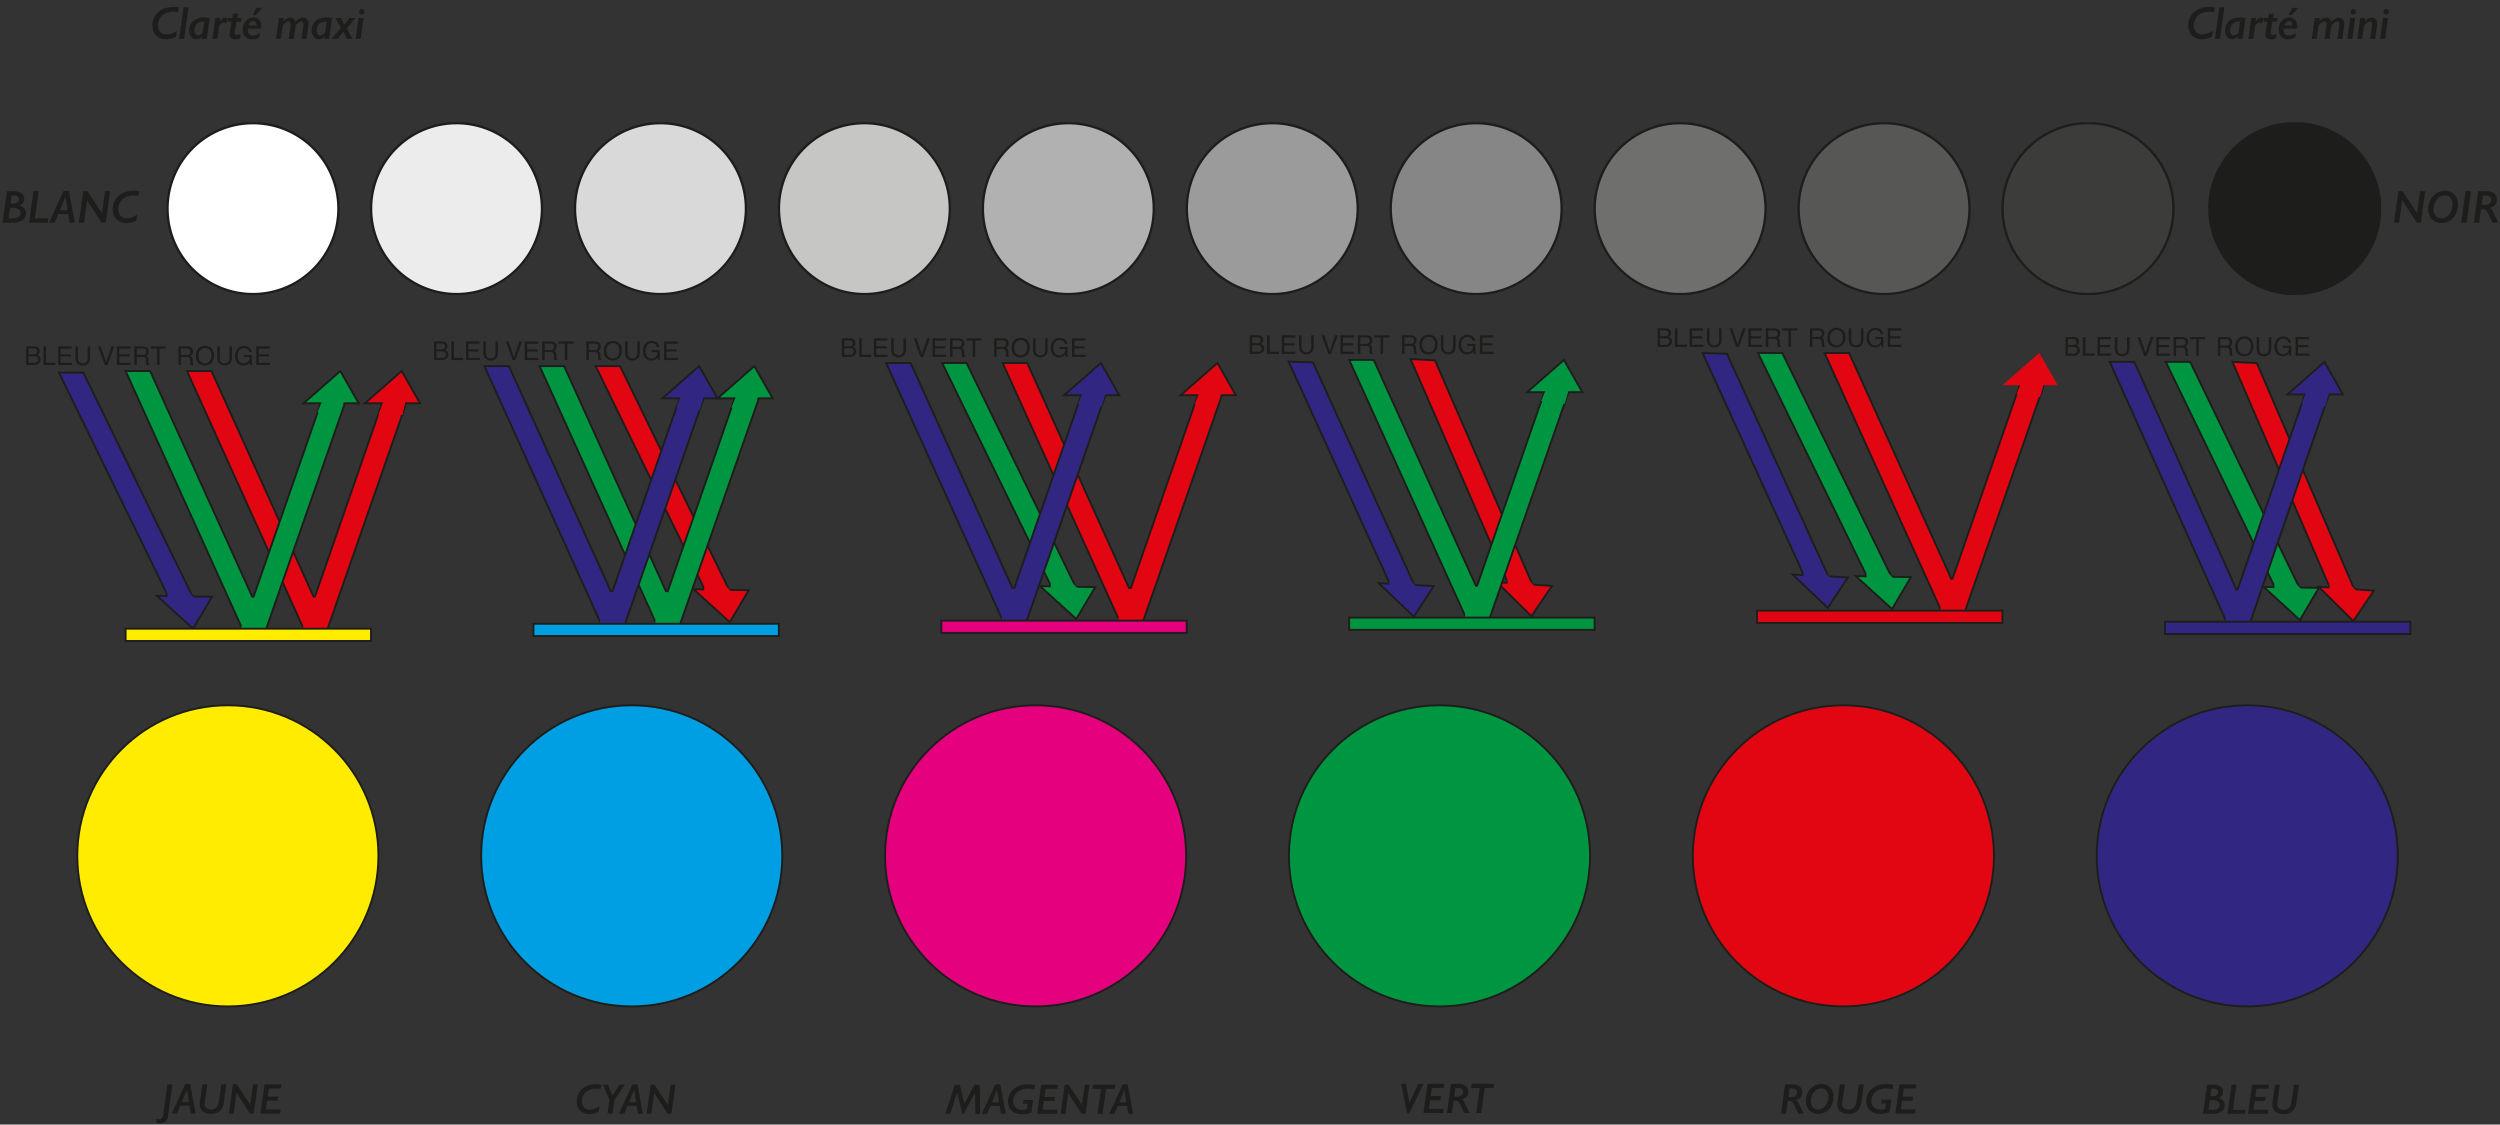 <svg id="Calque_1" data-name="Calque 1" xmlns="http://www.w3.org/2000/svg" xmlns:xlink="http://www.w3.org/1999/xlink" viewBox="0 0 649.747 292.262">
  <rect x="0" y="0" width="649.747" height="292.262" fill="#333333" stroke="none"/>
  <defs>
    <style>
      .cls-1, .cls-17, .cls-24 {
        fill: none;
      }

      .cls-2 {
        clip-path: url(#clip-path);
      }

      .cls-3 {
        fill: #fff;
      }

      .cls-10, .cls-11, .cls-12, .cls-13, .cls-14, .cls-16, .cls-18, .cls-19, .cls-20, .cls-21, .cls-22, .cls-3, .cls-5, .cls-6, .cls-7, .cls-8, .cls-9 {
        fill-rule: evenodd;
      }

      .cls-14, .cls-4 {
        fill: #1d1d1b;
      }

      .cls-5 {
        fill: #ececec;
      }

      .cls-6 {
        fill: #d9d9d9;
      }

      .cls-7 {
        fill: #c6c6c5;
      }

      .cls-8 {
        fill: #b1b1b1;
      }

      .cls-9 {
        fill: #9c9b9b;
      }

      .cls-10 {
        fill: #868686;
      }

      .cls-11 {
        fill: #6f6f6e;
      }

      .cls-12 {
        fill: #575756;
      }

      .cls-13 {
        fill: #3c3c3b;
      }

      .cls-15 {
        clip-path: url(#clip-path-2);
      }

      .cls-16, .cls-30 {
        fill: #ffec00;
      }

      .cls-17, .cls-24 {
        stroke: #1d1d1b;
      }

      .cls-17, .cls-24, .cls-25, .cls-27, .cls-29 {
        stroke-width: 0.5px;
      }

      .cls-18, .cls-33 {
        fill: #009ee2;
      }

      .cls-19, .cls-35 {
        fill: #e5007e;
      }

      .cls-20, .cls-28, .cls-29, .cls-31 {
        fill: #009540;
      }

      .cls-21, .cls-26, .cls-27, .cls-34 {
        fill: #e20613;
      }

      .cls-22, .cls-23, .cls-25, .cls-32 {
        fill: #312782;
      }

      .cls-24, .cls-25, .cls-27, .cls-29, .cls-31, .cls-32, .cls-34 {
        stroke-miterlimit: 3.864;
      }

      .cls-25, .cls-32 {
        stroke: #312782;
      }

      .cls-27, .cls-34 {
        stroke: #e20613;
      }

      .cls-29, .cls-31 {
        stroke: #009540;
      }

      .cls-31, .cls-32, .cls-34 {
        stroke-width: 0.505px;
      }
    </style>
    <clipPath id="clip-path" transform="translate(-11.139 -36.049)">
      <rect class="cls-1" x="54.453" y="67.831" width="575.528" height="44.864"/>
    </clipPath>
    <clipPath id="clip-path-2" transform="translate(-11.139 -36.049)">
      <rect class="cls-1" x="30.995" y="210.791" width="622.444" height="95.39"/>
    </clipPath>
  </defs>
  <title>Clarte2</title>
  <g class="cls-2">
    <path class="cls-3" d="M99.087,90.263a22.2,22.2,0,1,0-22.2,22.2,22.2,22.2,0,0,0,22.2-22.2" transform="translate(-11.139 -36.049)"/>
    <path class="cls-4" d="M76.885,112.772A22.509,22.509,0,1,1,99.394,90.263,22.534,22.534,0,0,1,76.885,112.772Zm0-44.4a21.9,21.9,0,1,0,21.9,21.9A21.92,21.92,0,0,0,76.885,68.368Z" transform="translate(-11.139 -36.049)"/>
    <path class="cls-5" d="M151.994,90.263a22.2,22.2,0,1,0-22.2,22.2,22.2,22.2,0,0,0,22.2-22.2" transform="translate(-11.139 -36.049)"/>
    <path class="cls-4" d="M129.791,112.772A22.509,22.509,0,1,1,152.3,90.263,22.534,22.534,0,0,1,129.791,112.772Zm0-44.4a21.9,21.9,0,1,0,21.9,21.9A21.92,21.92,0,0,0,129.791,68.368Z" transform="translate(-11.139 -36.049)"/>
    <path class="cls-6" d="M205,90.263a22.2,22.2,0,1,0-22.2,22.2,22.2,22.2,0,0,0,22.2-22.2" transform="translate(-11.139 -36.049)"/>
    <path class="cls-4" d="M182.794,112.772A22.509,22.509,0,1,1,205.3,90.263,22.534,22.534,0,0,1,182.794,112.772Zm0-44.4a21.9,21.9,0,1,0,21.9,21.9A21.921,21.921,0,0,0,182.794,68.368Z" transform="translate(-11.139 -36.049)"/>
    <path class="cls-7" d="M258,90.263a22.2,22.2,0,1,0-22.2,22.2,22.2,22.2,0,0,0,22.2-22.2" transform="translate(-11.139 -36.049)"/>
    <path class="cls-4" d="M235.8,112.772A22.509,22.509,0,1,1,258.3,90.263,22.534,22.534,0,0,1,235.8,112.772Zm0-44.4a21.9,21.9,0,1,0,21.895,21.9A21.921,21.921,0,0,0,235.8,68.368Z" transform="translate(-11.139 -36.049)"/>
    <path class="cls-8" d="M311,90.263a22.2,22.2,0,1,0-22.2,22.2,22.2,22.2,0,0,0,22.2-22.2" transform="translate(-11.139 -36.049)"/>
    <path class="cls-4" d="M288.8,112.772a22.509,22.509,0,1,1,22.509-22.509A22.534,22.534,0,0,1,288.8,112.772Zm0-44.4a21.9,21.9,0,1,0,21.9,21.9A21.92,21.92,0,0,0,288.8,68.368Z" transform="translate(-11.139 -36.049)"/>
    <path class="cls-9" d="M364,90.263a22.2,22.2,0,1,0-22.2,22.2,22.2,22.2,0,0,0,22.2-22.2" transform="translate(-11.139 -36.049)"/>
    <path class="cls-4" d="M341.8,112.772a22.509,22.509,0,1,1,22.51-22.509A22.534,22.534,0,0,1,341.8,112.772Zm0-44.4a21.9,21.9,0,1,0,21.9,21.9A21.92,21.92,0,0,0,341.8,68.368Z" transform="translate(-11.139 -36.049)"/>
    <path class="cls-10" d="M417.005,90.263a22.2,22.2,0,1,0-22.2,22.2,22.2,22.2,0,0,0,22.2-22.2" transform="translate(-11.139 -36.049)"/>
    <path class="cls-4" d="M394.8,112.772a22.509,22.509,0,1,1,22.51-22.509A22.534,22.534,0,0,1,394.8,112.772Zm0-44.4a21.9,21.9,0,1,0,21.9,21.9A21.92,21.92,0,0,0,394.8,68.368Z" transform="translate(-11.139 -36.049)"/>
    <path class="cls-11" d="M470.008,90.263a22.2,22.2,0,1,0-22.2,22.2,22.2,22.2,0,0,0,22.2-22.2" transform="translate(-11.139 -36.049)"/>
    <path class="cls-4" d="M447.806,112.772a22.509,22.509,0,1,1,22.508-22.509A22.534,22.534,0,0,1,447.806,112.772Zm0-44.4a21.9,21.9,0,1,0,21.895,21.9A21.92,21.92,0,0,0,447.806,68.368Z" transform="translate(-11.139 -36.049)"/>
    <path class="cls-12" d="M523.01,90.263a22.2,22.2,0,1,0-22.2,22.2,22.2,22.2,0,0,0,22.2-22.2" transform="translate(-11.139 -36.049)"/>
    <path class="cls-4" d="M500.808,112.772a22.509,22.509,0,1,1,22.508-22.509A22.534,22.534,0,0,1,500.808,112.772Zm0-44.4a21.9,21.9,0,1,0,21.895,21.9A21.92,21.92,0,0,0,500.808,68.368Z" transform="translate(-11.139 -36.049)"/>
    <path class="cls-13" d="M576.012,90.263a22.2,22.2,0,1,0-22.2,22.2,22.2,22.2,0,0,0,22.2-22.2" transform="translate(-11.139 -36.049)"/>
    <path class="cls-4" d="M553.811,112.772a22.509,22.509,0,1,1,22.508-22.509A22.535,22.535,0,0,1,553.811,112.772Zm0-44.4a21.9,21.9,0,1,0,21.895,21.9A21.921,21.921,0,0,0,553.811,68.368Z" transform="translate(-11.139 -36.049)"/>
    <path class="cls-14" d="M629.751,90.263a22.2,22.2,0,1,0-22.2,22.2,22.2,22.2,0,0,0,22.2-22.2" transform="translate(-11.139 -36.049)"/>
    <path class="cls-4" d="M607.549,112.772a22.509,22.509,0,1,1,22.508-22.509A22.534,22.534,0,0,1,607.549,112.772Zm0-44.4a21.9,21.9,0,1,0,21.895,21.9A21.92,21.92,0,0,0,607.549,68.368Z" transform="translate(-11.139 -36.049)"/>
  </g>
  <g>
    <path class="cls-4" d="M14.438,85.731a4.087,4.087,0,0,1,2.247.5,1.674,1.674,0,0,1,.753,1.491,1.818,1.818,0,0,1-.287,1.022,2.206,2.206,0,0,1-.926.741,2.416,2.416,0,0,1,1.242.756,1.94,1.94,0,0,1,.428,1.271,2.017,2.017,0,0,1-.932,1.775,4.636,4.636,0,0,1-2.607.627H11.8l1.16-8.186h1.477Zm-0.3,7.072a3.809,3.809,0,0,0,1.74-.316,1.1,1.1,0,0,0,.6-1.055,1.134,1.134,0,0,0-.533-1,2.69,2.69,0,0,0-1.506-.357H13.729l-0.4,2.725h0.814ZM13.887,88.96a1.52,1.52,0,0,0,.2.012h0.328a2.217,2.217,0,0,0,1.216-.281,0.941,0.941,0,0,0,.431-0.844,0.888,0.888,0,0,0-.316-0.721,1.363,1.363,0,0,0-.9-0.264H14.5q-0.17,0-.316.012Z" transform="translate(-11.139 -36.049)"/>
    <path class="cls-4" d="M23.728,92.8l-0.17,1.113H18.688l1.148-8.186H21.22L20.2,92.8h3.527Z" transform="translate(-11.139 -36.049)"/>
    <path class="cls-4" d="M30.59,93.917H29.236L28.85,91.7H26.295l-0.949,2.221H23.881l3.785-8.256h1.4ZM28.7,90.7l-0.539-3.48H28.129L26.717,90.7H28.7Z" transform="translate(-11.139 -36.049)"/>
    <path class="cls-4" d="M39.756,85.731L38.62,93.917H37.536l-3.744-5.783H33.78l-0.8,5.783H31.635l1.148-8.186h1.084l3.744,5.713h0.012l0.791-5.713h1.342Z" transform="translate(-11.139 -36.049)"/>
    <path class="cls-4" d="M47.089,87a4.041,4.041,0,0,0-.542-0.088,6.156,6.156,0,0,0-.683-0.041,5,5,0,0,0-1.632.249,3.508,3.508,0,0,0-1.245.727,3.327,3.327,0,0,0-.814,1.163,3.588,3.588,0,0,0-.293,1.424,2.657,2.657,0,0,0,.275,1.236,1.933,1.933,0,0,0,.779.817,2.358,2.358,0,0,0,1.178.284A3.732,3.732,0,0,0,45.4,92.52a6.874,6.874,0,0,0,1.4-.724l-0.217,1.547a5.785,5.785,0,0,1-2.625.68,3.738,3.738,0,0,1-1.834-.445,3.106,3.106,0,0,1-1.254-1.266,3.817,3.817,0,0,1-.445-1.852,4.662,4.662,0,0,1,.688-2.514,4.564,4.564,0,0,1,1.945-1.714,6.478,6.478,0,0,1,2.851-.606q0.316,0,.753.041t0.677,0.088Z" transform="translate(-11.139 -36.049)"/>
  </g>
  <g>
    <path class="cls-4" d="M57.413,39.228a4.041,4.041,0,0,0-.542-0.088,6.156,6.156,0,0,0-.683-0.041,5,5,0,0,0-1.632.249,3.508,3.508,0,0,0-1.245.727,3.327,3.327,0,0,0-.814,1.163,3.588,3.588,0,0,0-.293,1.424,2.657,2.657,0,0,0,.275,1.236,1.933,1.933,0,0,0,.779.817A2.358,2.358,0,0,0,54.437,45a3.732,3.732,0,0,0,1.292-.255,6.874,6.874,0,0,0,1.4-.724l-0.217,1.547a5.785,5.785,0,0,1-2.625.68A3.738,3.738,0,0,1,52.45,45.8,3.106,3.106,0,0,1,51.2,44.536a3.817,3.817,0,0,1-.445-1.852,4.662,4.662,0,0,1,.688-2.514,4.564,4.564,0,0,1,1.945-1.714,6.478,6.478,0,0,1,2.851-.606q0.316,0,.753.041t0.677,0.088Z" transform="translate(-11.139 -36.049)"/>
    <path class="cls-4" d="M60.134,37.956l-1.148,8.186h-1.3l1.154-8.186h1.295Z" transform="translate(-11.139 -36.049)"/>
    <path class="cls-4" d="M64.876,46.142H63.582l0.082-.562-0.006-.006-0.018-.006a2.183,2.183,0,0,1-1.488.68,1.6,1.6,0,0,1-.932-0.293,1.977,1.977,0,0,1-.662-0.806,2.625,2.625,0,0,1-.24-1.128,3.5,3.5,0,0,1,.475-1.828,3.006,3.006,0,0,1,1.33-1.2,4.6,4.6,0,0,1,1.986-.4,6.7,6.7,0,0,1,1.523.176Zm-0.662-4.453q-0.176-.018-0.34-0.018a2.548,2.548,0,0,0-.885.146,1.867,1.867,0,0,0-.691.442,2.178,2.178,0,0,0-.472.756,2.576,2.576,0,0,0-.179.94,1.553,1.553,0,0,0,.255.932,0.8,0.8,0,0,0,.683.352,1.263,1.263,0,0,0,.6-0.182,2.637,2.637,0,0,0,.621-0.486Z" transform="translate(-11.139 -36.049)"/>
    <path class="cls-4" d="M69.8,42.181a1.025,1.025,0,0,0-.252-0.217,0.606,0.606,0,0,0-.3-0.07,1.6,1.6,0,0,0-1.16,1.113l-0.445,3.135H66.355l0.756-5.414h1.295l-0.158.973a4.241,4.241,0,0,1,.735-0.812,1.091,1.091,0,0,1,.683-0.255,1.007,1.007,0,0,1,.39.079,1.053,1.053,0,0,1,.343.231Z" transform="translate(-11.139 -36.049)"/>
    <path class="cls-4" d="M73.9,40.728l-0.152.973H72.6l-0.4,2.332a3.567,3.567,0,0,0-.076.633,0.431,0.431,0,0,0,.141.322,0.519,0.519,0,0,0,.375.135,1.454,1.454,0,0,0,.489-0.082,3.139,3.139,0,0,0,.507-0.24L73.6,46a2.412,2.412,0,0,1-.592.214,3.2,3.2,0,0,1-.727.079,1.779,1.779,0,0,1-.776-0.161,1.25,1.25,0,0,1-.524-0.451,1.148,1.148,0,0,1-.187-0.636,7.646,7.646,0,0,1,.158-1.2L71.332,41.7h-1.02l0.158-.973h1.043L71.707,39.6H73L72.8,40.728h1.1Z" transform="translate(-11.139 -36.049)"/>
    <path class="cls-4" d="M76.977,40.587a2.084,2.084,0,0,1,1.087.284,1.9,1.9,0,0,1,.738.806,2.6,2.6,0,0,1,.261,1.178,3.539,3.539,0,0,1-.059.621H75.559a2.234,2.234,0,0,0-.035.375,1.593,1.593,0,0,0,.173.759,1.2,1.2,0,0,0,.483.5,1.409,1.409,0,0,0,.7.173,2.539,2.539,0,0,0,.838-0.161,6.643,6.643,0,0,0,1.037-.489l-0.217,1.143a3.8,3.8,0,0,1-1.84.516,2.542,2.542,0,0,1-1.292-.322,2.149,2.149,0,0,1-.861-0.926,3.052,3.052,0,0,1-.3-1.383,3.36,3.36,0,0,1,.363-1.55,2.815,2.815,0,0,1,.993-1.116A2.5,2.5,0,0,1,76.977,40.587Zm0.838,2.086V42.579a1.12,1.12,0,0,0-.231-0.744,0.813,0.813,0,0,0-.659-0.275,1.316,1.316,0,0,0-1.213,1.113h2.1Zm1.5-4.605L77.61,39.96H76.842l0.938-1.893h1.535Z" transform="translate(-11.139 -36.049)"/>
    <path class="cls-4" d="M90.8,46.142H89.515l0.469-3.357a3.628,3.628,0,0,0,.029-0.393,0.985,0.985,0,0,0-.141-0.58,0.447,0.447,0,0,0-.381-0.193,1.3,1.3,0,0,0-.7.258,3.853,3.853,0,0,0-.826.809l-0.492,3.457H86.181l0.457-3.275a3.04,3.04,0,0,0,.035-0.463,0.991,0.991,0,0,0-.144-0.595,0.512,0.512,0,0,0-.437-0.19,0.938,0.938,0,0,0-.451.138,2.725,2.725,0,0,0-.519.393,4.894,4.894,0,0,0-.5.536l-0.486,3.457H82.853l0.768-5.414h1.289l-0.123.832,0.023,0.023a2.513,2.513,0,0,1,1.787-.949,1.281,1.281,0,0,1,.873.3,1.337,1.337,0,0,1,.428.817,4.267,4.267,0,0,1,1.055-.864,2.027,2.027,0,0,1,.949-0.249,1.316,1.316,0,0,1,1.031.425,1.706,1.706,0,0,1,.381,1.181,3,3,0,0,1-.035.457Z" transform="translate(-11.139 -36.049)"/>
    <path class="cls-4" d="M96.694,46.142H95.4l0.082-.562-0.006-.006-0.018-.006a2.183,2.183,0,0,1-1.488.68,1.6,1.6,0,0,1-.932-0.293,1.977,1.977,0,0,1-.662-0.806,2.625,2.625,0,0,1-.24-1.128,3.5,3.5,0,0,1,.475-1.828,3.006,3.006,0,0,1,1.33-1.2,4.6,4.6,0,0,1,1.986-.4,6.7,6.7,0,0,1,1.523.176Zm-0.662-4.453q-0.176-.018-0.34-0.018a2.548,2.548,0,0,0-.885.146,1.867,1.867,0,0,0-.691.442,2.178,2.178,0,0,0-.472.756,2.576,2.576,0,0,0-.179.94,1.553,1.553,0,0,0,.255.932,0.8,0.8,0,0,0,.683.352,1.263,1.263,0,0,0,.6-0.182,2.637,2.637,0,0,0,.621-0.486Z" transform="translate(-11.139 -36.049)"/>
    <path class="cls-4" d="M103.523,40.728l-2.268,2.713,1.477,2.7h-1.395l-0.943-1.869-1.488,1.869h-1.6l2.449-2.854-1.406-2.561h1.406l0.838,1.717,1.348-1.717h1.582Z" transform="translate(-11.139 -36.049)"/>
    <path class="cls-4" d="M105.64,40.728l-0.768,5.414h-1.289l0.756-5.414h1.3Zm0.24-1.605a0.671,0.671,0,0,1-.094.343,0.723,0.723,0,0,1-.615.354,0.7,0.7,0,0,1-.7-0.7,0.715,0.715,0,0,1,.091-0.352,0.687,0.687,0,0,1,.252-0.261,0.676,0.676,0,0,1,.354-0.1,0.707,0.707,0,0,1,.36.1,0.675,0.675,0,0,1,.258.261A0.715,0.715,0,0,1,105.88,39.122Z" transform="translate(-11.139 -36.049)"/>
  </g>
  <g>
    <path class="cls-4" d="M586.528,39.228a4.041,4.041,0,0,0-.542-0.088A6.156,6.156,0,0,0,585.3,39.1a5,5,0,0,0-1.632.249,3.508,3.508,0,0,0-1.245.727,3.327,3.327,0,0,0-.814,1.163,3.588,3.588,0,0,0-.293,1.424,2.657,2.657,0,0,0,.275,1.236,1.933,1.933,0,0,0,.779.817,2.358,2.358,0,0,0,1.178.284,3.732,3.732,0,0,0,1.292-.255,6.874,6.874,0,0,0,1.4-.724l-0.217,1.547a5.785,5.785,0,0,1-2.625.68,3.738,3.738,0,0,1-1.834-.445,3.106,3.106,0,0,1-1.254-1.266,3.817,3.817,0,0,1-.445-1.852,4.662,4.662,0,0,1,.688-2.514,4.564,4.564,0,0,1,1.945-1.714,6.478,6.478,0,0,1,2.851-.606q0.316,0,.753.041t0.677,0.088Z" transform="translate(-11.139 -36.049)"/>
    <path class="cls-4" d="M589.25,37.956L588.1,46.142h-1.3l1.154-8.186h1.295Z" transform="translate(-11.139 -36.049)"/>
    <path class="cls-4" d="M593.992,46.142H592.7l0.082-.562-0.006-.006-0.018-.006a2.183,2.183,0,0,1-1.488.68,1.6,1.6,0,0,1-.932-0.293,1.977,1.977,0,0,1-.662-0.806,2.625,2.625,0,0,1-.24-1.128,3.5,3.5,0,0,1,.475-1.828,3.006,3.006,0,0,1,1.33-1.2,4.6,4.6,0,0,1,1.986-.4,6.7,6.7,0,0,1,1.523.176Zm-0.662-4.453q-0.176-.018-0.34-0.018a2.548,2.548,0,0,0-.885.146,1.867,1.867,0,0,0-.691.442,2.178,2.178,0,0,0-.472.756,2.576,2.576,0,0,0-.179.94,1.553,1.553,0,0,0,.255.932,0.8,0.8,0,0,0,.683.352,1.263,1.263,0,0,0,.6-0.182,2.637,2.637,0,0,0,.621-0.486Z" transform="translate(-11.139 -36.049)"/>
    <path class="cls-4" d="M598.916,42.181a1.025,1.025,0,0,0-.252-0.217,0.606,0.606,0,0,0-.3-0.07,1.6,1.6,0,0,0-1.16,1.113l-0.445,3.135h-1.283l0.756-5.414h1.295l-0.158.973a4.241,4.241,0,0,1,.735-0.812,1.091,1.091,0,0,1,.683-0.255,1.007,1.007,0,0,1,.39.079,1.053,1.053,0,0,1,.343.231Z" transform="translate(-11.139 -36.049)"/>
    <path class="cls-4" d="M603.014,40.728l-0.152.973h-1.143l-0.4,2.332a3.567,3.567,0,0,0-.076.633,0.431,0.431,0,0,0,.141.322,0.519,0.519,0,0,0,.375.135,1.454,1.454,0,0,0,.489-0.082,3.139,3.139,0,0,0,.507-0.24L602.715,46a2.412,2.412,0,0,1-.592.214,3.2,3.2,0,0,1-.727.079,1.779,1.779,0,0,1-.776-0.161,1.25,1.25,0,0,1-.524-0.451,1.148,1.148,0,0,1-.187-0.636,7.646,7.646,0,0,1,.158-1.2l0.381-2.139h-1.02l0.158-.973h1.043l0.193-1.125h1.295l-0.205,1.125h1.1Z" transform="translate(-11.139 -36.049)"/>
    <path class="cls-4" d="M606.093,40.587a2.084,2.084,0,0,1,1.087.284,1.9,1.9,0,0,1,.738.806,2.6,2.6,0,0,1,.261,1.178,3.539,3.539,0,0,1-.059.621h-3.445a2.234,2.234,0,0,0-.035.375,1.593,1.593,0,0,0,.173.759,1.2,1.2,0,0,0,.483.5,1.409,1.409,0,0,0,.7.173,2.539,2.539,0,0,0,.838-0.161,6.643,6.643,0,0,0,1.037-.489l-0.217,1.143a3.8,3.8,0,0,1-1.84.516,2.542,2.542,0,0,1-1.292-.322,2.149,2.149,0,0,1-.861-0.926,3.052,3.052,0,0,1-.3-1.383,3.36,3.36,0,0,1,.363-1.55,2.815,2.815,0,0,1,.993-1.116A2.5,2.5,0,0,1,606.093,40.587Zm0.838,2.086V42.579a1.12,1.12,0,0,0-.231-0.744,0.813,0.813,0,0,0-.659-0.275,1.316,1.316,0,0,0-1.213,1.113h2.1Zm1.5-4.605-1.705,1.893h-0.768l0.938-1.893h1.535Z" transform="translate(-11.139 -36.049)"/>
    <path class="cls-4" d="M619.913,46.142H618.63l0.469-3.357a3.628,3.628,0,0,0,.029-0.393,0.985,0.985,0,0,0-.141-0.58,0.447,0.447,0,0,0-.381-0.193,1.3,1.3,0,0,0-.7.258,3.853,3.853,0,0,0-.826.809l-0.492,3.457H615.3l0.457-3.275a3.04,3.04,0,0,0,.035-0.463,0.991,0.991,0,0,0-.144-0.595,0.512,0.512,0,0,0-.437-0.19,0.938,0.938,0,0,0-.451.138,2.725,2.725,0,0,0-.519.393,4.894,4.894,0,0,0-.5.536l-0.486,3.457h-1.289l0.768-5.414h1.289l-0.123.832,0.023,0.023a2.513,2.513,0,0,1,1.787-.949,1.281,1.281,0,0,1,.873.3,1.337,1.337,0,0,1,.428.817,4.267,4.267,0,0,1,1.055-.864,2.027,2.027,0,0,1,.949-0.249,1.316,1.316,0,0,1,1.031.425,1.706,1.706,0,0,1,.381,1.181,3,3,0,0,1-.035.457Z" transform="translate(-11.139 -36.049)"/>
    <path class="cls-4" d="M623.267,40.728L622.5,46.142H621.21l0.756-5.414h1.3Zm0.24-1.605a0.671,0.671,0,0,1-.094.343,0.723,0.723,0,0,1-.615.354,0.7,0.7,0,0,1-.7-0.7,0.715,0.715,0,0,1,.091-0.352,0.687,0.687,0,0,1,.252-0.261,0.676,0.676,0,0,1,.354-0.1,0.707,0.707,0,0,1,.36.1,0.675,0.675,0,0,1,.258.261A0.715,0.715,0,0,1,623.507,39.122Z" transform="translate(-11.139 -36.049)"/>
    <path class="cls-4" d="M628.426,46.142h-1.283l0.416-3.012q0.047-.334.062-0.48t0.015-.322a0.781,0.781,0,0,0-.149-0.492,0.481,0.481,0,0,0-.4-0.193,1.328,1.328,0,0,0-.65.243,4.053,4.053,0,0,0-.867.788l-0.486,3.469h-1.289l0.756-5.414h1.289l-0.123.867a4.073,4.073,0,0,1,.926-0.718,1.918,1.918,0,0,1,.92-0.243,1.386,1.386,0,0,1,.759.2,1.263,1.263,0,0,1,.475.545,1.852,1.852,0,0,1,.161.791q0,0.105,0,.2t-0.012.2q-0.009.105-.026,0.24t-0.041.334Z" transform="translate(-11.139 -36.049)"/>
    <path class="cls-4" d="M631.785,40.728l-0.768,5.414h-1.289l0.756-5.414h1.3Zm0.24-1.605a0.671,0.671,0,0,1-.094.343,0.723,0.723,0,0,1-.615.354,0.7,0.7,0,0,1-.7-0.7,0.715,0.715,0,0,1,.091-0.352,0.687,0.687,0,0,1,.252-0.261,0.676,0.676,0,0,1,.354-0.1,0.707,0.707,0,0,1,.36.1,0.675,0.675,0,0,1,.258.261A0.715,0.715,0,0,1,632.025,39.122Z" transform="translate(-11.139 -36.049)"/>
  </g>
  <g>
    <path class="cls-4" d="M641.456,85.731l-1.137,8.186h-1.084l-3.744-5.783h-0.012l-0.8,5.783h-1.342l1.148-8.186h1.084l3.744,5.713h0.012l0.791-5.713h1.342Z" transform="translate(-11.139 -36.049)"/>
    <path class="cls-4" d="M649.966,89.188a5.441,5.441,0,0,1-.557,2.479,4.256,4.256,0,0,1-1.547,1.731,4.007,4.007,0,0,1-2.18.624,3.508,3.508,0,0,1-1.79-.463,3.185,3.185,0,0,1-1.239-1.292,3.9,3.9,0,0,1-.439-1.854,5.194,5.194,0,0,1,.325-1.816,4.925,4.925,0,0,1,.923-1.559,4.14,4.14,0,0,1,1.4-1.046,4.054,4.054,0,0,1,1.708-.366,3.483,3.483,0,0,1,1.772.451,3.043,3.043,0,0,1,1.2,1.269A3.959,3.959,0,0,1,649.966,89.188Zm-1.418-.047a2.742,2.742,0,0,0-.249-1.2,1.873,1.873,0,0,0-.715-0.809,2.007,2.007,0,0,0-1.075-.287,2.384,2.384,0,0,0-1.418.466,3.338,3.338,0,0,0-1.058,1.333,4.211,4.211,0,0,0-.407,1.811,2.808,2.808,0,0,0,.258,1.236,1.909,1.909,0,0,0,.727.82,2.033,2.033,0,0,0,1.084.287,2.356,2.356,0,0,0,1.421-.483,3.3,3.3,0,0,0,1.046-1.339A4.414,4.414,0,0,0,648.548,89.142Z" transform="translate(-11.139 -36.049)"/>
    <path class="cls-4" d="M653.349,85.731l-1.154,8.186h-1.4l1.148-8.186h1.406Z" transform="translate(-11.139 -36.049)"/>
    <path class="cls-4" d="M660.452,93.917h-1.5l-0.873-1.811q-0.375-.756-0.545-1.017a2.065,2.065,0,0,0-.325-0.4,0.877,0.877,0,0,0-.346-0.2,1.838,1.838,0,0,0-.5-0.056h-0.41l-0.48,3.48h-1.4l1.148-8.186h2.08a3.92,3.92,0,0,1,1.3.188,2.363,2.363,0,0,1,.858.5,1.824,1.824,0,0,1,.472.724,2.571,2.571,0,0,1,.144.855,2.007,2.007,0,0,1-.483,1.327,2.325,2.325,0,0,1-1.321.765v0.047a1.275,1.275,0,0,1,.437.375,2.976,2.976,0,0,1,.319.551ZM658.618,88a0.989,0.989,0,0,0-.366-0.823,1.683,1.683,0,0,0-1.063-.29h-0.732l-0.334,2.449h0.7a2.518,2.518,0,0,0,.981-0.17,1.367,1.367,0,0,0,.609-0.469A1.19,1.19,0,0,0,658.618,88Z" transform="translate(-11.139 -36.049)"/>
  </g>
  <g class="cls-15">
    <path class="cls-16" d="M109.49,258.486a39.132,39.132,0,1,0-39.132,39.132,39.132,39.132,0,0,0,39.132-39.132" transform="translate(-11.139 -36.049)"/>
    <circle class="cls-17" cx="59.219" cy="222.437" r="39.132"/>
    <path class="cls-18" d="M214.459,258.486a39.132,39.132,0,1,0-39.132,39.132,39.132,39.132,0,0,0,39.132-39.132" transform="translate(-11.139 -36.049)"/>
    <circle class="cls-17" cx="164.188" cy="222.437" r="39.132"/>
    <path class="cls-19" d="M319.428,258.486A39.132,39.132,0,1,0,280.3,297.618a39.132,39.132,0,0,0,39.132-39.132" transform="translate(-11.139 -36.049)"/>
    <circle class="cls-17" cx="269.157" cy="222.437" r="39.132"/>
    <path class="cls-20" d="M424.4,258.486a39.132,39.132,0,1,0-39.132,39.132A39.132,39.132,0,0,0,424.4,258.486" transform="translate(-11.139 -36.049)"/>
    <circle class="cls-17" cx="374.125" cy="222.437" r="39.132"/>
    <path class="cls-21" d="M529.365,258.486a39.132,39.132,0,1,0-39.132,39.132,39.132,39.132,0,0,0,39.132-39.132" transform="translate(-11.139 -36.049)"/>
    <circle class="cls-17" cx="479.094" cy="222.437" r="39.132"/>
    <path class="cls-22" d="M634.333,258.486A39.132,39.132,0,1,0,595.2,297.618a39.132,39.132,0,0,0,39.132-39.132" transform="translate(-11.139 -36.049)"/>
    <circle class="cls-17" cx="584.062" cy="222.437" r="39.132"/>
  </g>
  <g>
    <path class="cls-4" d="M55.965,317.869l-1.133,8.056a2.036,2.036,0,0,1-2.154,2.056,3.544,3.544,0,0,1-.428-0.027,2.936,2.936,0,0,1-.342-0.06l-0.288-1.068a3.36,3.36,0,0,0,.813.1,1.018,1.018,0,0,0,.771-0.277,1.578,1.578,0,0,0,.348-0.9l1.1-7.876h1.313Z" transform="translate(-11.139 -36.049)"/>
    <path class="cls-4" d="M61.985,325.447H60.732l-0.357-2.056H58.01l-0.879,2.056H55.774l3.5-7.644h1.3Zm-1.752-2.979-0.5-3.222H59.707L58.4,322.469h1.833Z" transform="translate(-11.139 -36.049)"/>
    <path class="cls-4" d="M69.958,317.869l-0.65,4.7a3.539,3.539,0,0,1-1.047,2.21,3.246,3.246,0,0,1-2.268.763,3.8,3.8,0,0,1-1.567-.3,2.277,2.277,0,0,1-1.021-.846,2.309,2.309,0,0,1-.353-1.275c0-.068,0-0.132,0-0.189s0.006-.118.011-0.182,0.022-.211.052-0.442l0.635-4.442h1.274l-0.624,4.4a5.813,5.813,0,0,0-.064.8,1.243,1.243,0,0,0,.214.743,1.312,1.312,0,0,0,.583.45,2.332,2.332,0,0,0,.89.151,1.8,1.8,0,0,0,1.378-.525,2.782,2.782,0,0,0,.635-1.562l0.624-4.459h1.3Z" transform="translate(-11.139 -36.049)"/>
    <path class="cls-4" d="M78.146,317.869l-1.052,7.578h-1l-3.466-5.354H72.613l-0.743,5.354H70.628l1.063-7.578h1l3.466,5.289h0.011l0.732-5.289h1.242Z" transform="translate(-11.139 -36.049)"/>
    <path class="cls-4" d="M84.245,317.869l-0.157,1.068H81.022l-0.3,2.11h2.712l-0.157,1.068H80.567l-0.31,2.262H84.1l-0.152,1.069h-5.12l1.073-7.578h4.346Z" transform="translate(-11.139 -36.049)"/>
  </g>
  <g>
    <path class="cls-4" d="M167.2,319.106a3.854,3.854,0,0,0-.5-0.081,5.674,5.674,0,0,0-.632-0.038,4.639,4.639,0,0,0-1.511.23,3.251,3.251,0,0,0-1.152.673,3.069,3.069,0,0,0-.754,1.077,3.322,3.322,0,0,0-.271,1.317,2.459,2.459,0,0,0,.255,1.145,1.784,1.784,0,0,0,.722.757,2.175,2.175,0,0,0,1.09.264,3.456,3.456,0,0,0,1.2-.236,6.374,6.374,0,0,0,1.294-.67l-0.2,1.432a5.35,5.35,0,0,1-2.43.63,3.467,3.467,0,0,1-1.7-.412,2.877,2.877,0,0,1-1.16-1.172,3.53,3.53,0,0,1-.412-1.714,4.317,4.317,0,0,1,.637-2.327,4.224,4.224,0,0,1,1.8-1.587,6,6,0,0,1,2.64-.562c0.2,0,.427.013,0.7,0.038s0.479,0.053.627,0.081Z" transform="translate(-11.139 -36.049)"/>
    <path class="cls-4" d="M173.542,317.93L170.8,322l-0.488,3.51h-1.28l0.5-3.51-1.7-4.068h1.3l1.155,2.848,1.854-2.848h1.4Z" transform="translate(-11.139 -36.049)"/>
    <path class="cls-4" d="M178.217,325.508h-1.253l-0.357-2.056h-2.365l-0.879,2.056h-1.356l3.5-7.643h1.3Zm-1.752-2.978-0.5-3.223h-0.027l-1.307,3.223h1.833Z" transform="translate(-11.139 -36.049)"/>
    <path class="cls-4" d="M186.7,317.93l-1.052,7.578h-1l-3.466-5.354H181.17l-0.743,5.354h-1.242l1.063-7.578h1l3.466,5.289h0.011l0.732-5.289H186.7Z" transform="translate(-11.139 -36.049)"/>
  </g>
  <g>
    <path class="cls-4" d="M265.907,325.533h-1.259l-0.1-5.468h-0.021l-2.945,5.468h-0.348l-1.307-5.555h-0.021l-1.8,5.555h-1.28l2.479-7.578h1.28l1.2,4.969,2.643-4.969h1.323Z" transform="translate(-11.139 -36.049)"/>
    <path class="cls-4" d="M272.534,325.533h-1.253l-0.357-2.056h-2.365l-0.879,2.056h-1.356l3.5-7.643h1.3Zm-1.752-2.978-0.5-3.223h-0.027l-1.307,3.223h1.833Z" transform="translate(-11.139 -36.049)"/>
    <path class="cls-4" d="M279.987,319.192a7.718,7.718,0,0,0-1.644-.2,5,5,0,0,0-1.576.239,3.58,3.58,0,0,0-1.239.686,3.122,3.122,0,0,0-.795,1.05,2.929,2.929,0,0,0-.279,1.248,2.458,2.458,0,0,0,.282,1.2,1.975,1.975,0,0,0,.809.8,2.449,2.449,0,0,0,1.2.288,5.868,5.868,0,0,0,.641-0.035,2.679,2.679,0,0,0,.661-0.166l0.19-1.389H277.02l0.136-.981h2.5l-0.467,3.232a5.188,5.188,0,0,1-1.082.337,6.476,6.476,0,0,1-1.32.13,4.56,4.56,0,0,1-1.522-.241,3.244,3.244,0,0,1-1.163-.691,3.06,3.06,0,0,1-.735-1.08,3.553,3.553,0,0,1-.257-1.361,4.066,4.066,0,0,1,.241-1.38,4.2,4.2,0,0,1,.7-1.242,4.287,4.287,0,0,1,1.085-.955,5.308,5.308,0,0,1,1.445-.6,7.2,7.2,0,0,1,1.839-.217,8.99,8.99,0,0,1,1.715.179Z" transform="translate(-11.139 -36.049)"/>
    <path class="cls-4" d="M286.108,317.955l-0.157,1.069h-3.065l-0.3,2.109H285.3l-0.157,1.069h-2.712l-0.31,2.261h3.841l-0.152,1.069h-5.12l1.073-7.578h4.346Z" transform="translate(-11.139 -36.049)"/>
    <path class="cls-4" d="M294.317,317.955l-1.052,7.578h-1L288.8,320.18h-0.011l-0.743,5.354H286.8l1.063-7.578h1l3.466,5.289h0.011l0.732-5.289h1.242Z" transform="translate(-11.139 -36.049)"/>
    <path class="cls-4" d="M301.04,317.955l-0.157,1.091H298.6l-0.911,6.487h-1.3l0.911-6.487h-2.257l0.157-1.091h5.831Z" transform="translate(-11.139 -36.049)"/>
    <path class="cls-4" d="M305.637,325.533h-1.253l-0.357-2.056h-2.365l-0.879,2.056h-1.356l3.5-7.643h1.3Zm-1.752-2.978-0.5-3.223h-0.027l-1.307,3.223h1.833Z" transform="translate(-11.139 -36.049)"/>
  </g>
  <g>
    <path class="cls-4" d="M381.1,317.731l-3.7,7.654h-0.569l-1.519-7.654h1.22l0.912,4.909h0.021l2.311-4.909H381.1Z" transform="translate(-11.139 -36.049)"/>
    <path class="cls-4" d="M386.5,317.731l-0.157,1.068h-3.065l-0.3,2.11h2.712l-0.157,1.068h-2.712l-0.31,2.263h3.841L386.2,325.31h-5.12l1.073-7.578H386.5Z" transform="translate(-11.139 -36.049)"/>
    <path class="cls-4" d="M393.1,325.31h-1.389l-0.809-1.676q-0.347-.7-0.5-0.941a1.9,1.9,0,0,0-.3-0.372,0.828,0.828,0,0,0-.32-0.182,1.707,1.707,0,0,0-.464-0.051h-0.379l-0.445,3.222h-1.3l1.063-7.578h1.926a3.649,3.649,0,0,1,1.2.174,2.191,2.191,0,0,1,.794.464,1.675,1.675,0,0,1,.437.67,2.371,2.371,0,0,1,.134.792,1.857,1.857,0,0,1-.448,1.229,2.153,2.153,0,0,1-1.223.708v0.043a1.189,1.189,0,0,1,.4.348,2.827,2.827,0,0,1,.295.51Zm-1.7-5.479a0.919,0.919,0,0,0-.339-0.763,1.561,1.561,0,0,0-.984-0.269H389.4l-0.309,2.268h0.646a2.321,2.321,0,0,0,.908-0.157,1.264,1.264,0,0,0,.564-0.434A1.1,1.1,0,0,0,391.4,319.831Z" transform="translate(-11.139 -36.049)"/>
    <path class="cls-4" d="M399.456,317.731l-0.157,1.091h-2.278l-0.911,6.487h-1.3l0.911-6.487h-2.257l0.157-1.091h5.831Z" transform="translate(-11.139 -36.049)"/>
  </g>
  <g>
    <path class="cls-4" d="M479.93,325.458h-1.389l-0.809-1.676q-0.347-.7-0.5-0.941a1.9,1.9,0,0,0-.3-0.372,0.828,0.828,0,0,0-.32-0.182,1.707,1.707,0,0,0-.464-0.051h-0.379l-0.445,3.222h-1.3l1.063-7.578h1.926a3.649,3.649,0,0,1,1.2.174,2.191,2.191,0,0,1,.794.464,1.675,1.675,0,0,1,.437.67,2.371,2.371,0,0,1,.134.792,1.857,1.857,0,0,1-.448,1.229,2.153,2.153,0,0,1-1.223.708v0.043a1.189,1.189,0,0,1,.4.348,2.827,2.827,0,0,1,.295.51Zm-1.7-5.479a0.919,0.919,0,0,0-.339-0.763,1.561,1.561,0,0,0-.984-0.269h-0.679l-0.309,2.268h0.646a2.321,2.321,0,0,0,.908-0.157,1.264,1.264,0,0,0,.564-0.434A1.1,1.1,0,0,0,478.231,319.979Z" transform="translate(-11.139 -36.049)"/>
    <path class="cls-4" d="M487.664,321.08a5.035,5.035,0,0,1-.516,2.295,3.937,3.937,0,0,1-1.433,1.6,3.7,3.7,0,0,1-2.018.578,3.245,3.245,0,0,1-1.657-.429,2.95,2.95,0,0,1-1.147-1.2,3.616,3.616,0,0,1-.406-1.717,4.824,4.824,0,0,1,.3-1.682,4.57,4.57,0,0,1,.854-1.442,3.834,3.834,0,0,1,1.294-.969,3.757,3.757,0,0,1,1.581-.339,3.223,3.223,0,0,1,1.641.418,2.815,2.815,0,0,1,1.115,1.175A3.667,3.667,0,0,1,487.664,321.08Zm-1.313-.043a2.53,2.53,0,0,0-.23-1.106,1.734,1.734,0,0,0-.661-0.749,1.866,1.866,0,0,0-1-.266,2.2,2.2,0,0,0-1.312.432,3.082,3.082,0,0,0-.979,1.233,3.9,3.9,0,0,0-.377,1.677,2.6,2.6,0,0,0,.238,1.145,1.76,1.76,0,0,0,.673.759,1.875,1.875,0,0,0,1,.267,2.176,2.176,0,0,0,1.315-.448,3.054,3.054,0,0,0,.969-1.239A4.09,4.09,0,0,0,486.351,321.037Z" transform="translate(-11.139 -36.049)"/>
    <path class="cls-4" d="M495.548,317.88l-0.65,4.7a3.544,3.544,0,0,1-1.047,2.211,3.25,3.25,0,0,1-2.268.762,3.8,3.8,0,0,1-1.567-.3,2.277,2.277,0,0,1-1.021-.846,2.308,2.308,0,0,1-.353-1.274c0-.069,0-0.132,0-0.19s0.006-.118.011-0.182,0.022-.211.052-0.442l0.635-4.442h1.274l-0.624,4.4a5.813,5.813,0,0,0-.064.8,1.243,1.243,0,0,0,.214.743,1.312,1.312,0,0,0,.583.45,2.331,2.331,0,0,0,.89.152,1.8,1.8,0,0,0,1.378-.526,2.779,2.779,0,0,0,.635-1.562l0.624-4.459h1.3Z" transform="translate(-11.139 -36.049)"/>
    <path class="cls-4" d="M503.035,319.117a7.718,7.718,0,0,0-1.644-.2,5,5,0,0,0-1.576.239,3.58,3.58,0,0,0-1.239.686,3.122,3.122,0,0,0-.795,1.05,2.929,2.929,0,0,0-.279,1.248,2.452,2.452,0,0,0,.282,1.2,1.972,1.972,0,0,0,.809.806,2.449,2.449,0,0,0,1.2.288,5.868,5.868,0,0,0,.641-0.035,2.723,2.723,0,0,0,.661-0.166l0.19-1.389h-1.216l0.136-.981h2.5l-0.467,3.232a5.188,5.188,0,0,1-1.082.337,6.476,6.476,0,0,1-1.32.13,4.56,4.56,0,0,1-1.522-.241,3.244,3.244,0,0,1-1.163-.691,3.06,3.06,0,0,1-.735-1.08,3.553,3.553,0,0,1-.257-1.361,4.071,4.071,0,0,1,.241-1.381,4.2,4.2,0,0,1,.7-1.242,4.283,4.283,0,0,1,1.085-.954,5.34,5.34,0,0,1,1.445-.605,7.2,7.2,0,0,1,1.839-.217,8.917,8.917,0,0,1,1.715.18Z" transform="translate(-11.139 -36.049)"/>
    <path class="cls-4" d="M509.156,317.88L509,318.948h-3.065l-0.3,2.11h2.712l-0.157,1.068h-2.712l-0.31,2.263h3.841l-0.152,1.068h-5.12l1.073-7.578h4.346Z" transform="translate(-11.139 -36.049)"/>
  </g>
  <g>
    <path class="cls-4" d="M586.128,317.945a3.789,3.789,0,0,1,2.08.464,1.55,1.55,0,0,1,.7,1.381,1.686,1.686,0,0,1-.266.946,2.048,2.048,0,0,1-.857.687,2.238,2.238,0,0,1,1.15.7,1.8,1.8,0,0,1,.395,1.178,1.868,1.868,0,0,1-.862,1.644,4.3,4.3,0,0,1-2.414.58h-2.364l1.074-7.578h1.367Zm-0.277,6.548a3.528,3.528,0,0,0,1.611-.293,1.02,1.02,0,0,0,.553-0.977,1.048,1.048,0,0,0-.493-0.922,2.485,2.485,0,0,0-1.394-.331h-0.656l-0.375,2.522h0.754Zm-0.232-3.559a1.493,1.493,0,0,0,.185.011h0.3a2.054,2.054,0,0,0,1.126-.261,0.87,0.87,0,0,0,.4-0.781,0.823,0.823,0,0,0-.293-0.667,1.265,1.265,0,0,0-.83-0.244h-0.32c-0.1,0-.2,0-0.293.011Z" transform="translate(-11.139 -36.049)"/>
    <path class="cls-4" d="M594.728,324.493l-0.158,1.03h-4.507l1.063-7.578h1.28l-0.944,6.548h3.266Z" transform="translate(-11.139 -36.049)"/>
    <path class="cls-4" d="M600.816,317.945l-0.157,1.068h-3.065l-0.3,2.11h2.712l-0.157,1.068h-2.712l-0.311,2.263h3.841l-0.152,1.068H595.4l1.074-7.578h4.346Z" transform="translate(-11.139 -36.049)"/>
    <path class="cls-4" d="M608.623,317.945l-0.651,4.7a3.544,3.544,0,0,1-1.047,2.211,3.25,3.25,0,0,1-2.268.762,3.8,3.8,0,0,1-1.567-.3,2.277,2.277,0,0,1-1.021-.846,2.308,2.308,0,0,1-.353-1.274c0-.069,0-0.132,0-0.19s0.006-.118.011-0.182,0.022-.211.052-0.442l0.636-4.442h1.274l-0.625,4.4a5.813,5.813,0,0,0-.064.8,1.243,1.243,0,0,0,.214.743,1.312,1.312,0,0,0,.583.45,2.331,2.331,0,0,0,.89.152,1.8,1.8,0,0,0,1.378-.526,2.779,2.779,0,0,0,.635-1.562l0.625-4.459h1.3Z" transform="translate(-11.139 -36.049)"/>
  </g>
  <g>
    <g>
      <path class="cls-4" d="M17.923,126.071h2.094a1.392,1.392,0,0,1,1.217.508,1.167,1.167,0,0,1,.212.692,1.09,1.09,0,0,1-.26.751,1.274,1.274,0,0,1-.389.284,1.632,1.632,0,0,1,.557.32,1.159,1.159,0,0,1,.326.873,1.344,1.344,0,0,1-.295.847,1.667,1.667,0,0,1-1.4.567h-2.06v-4.842Zm1.849,2.047A1.5,1.5,0,0,0,20.424,128a0.663,0.663,0,0,0,.367-0.653,0.628,0.628,0,0,0-.39-0.639,1.769,1.769,0,0,0-.653-0.092H18.566v1.5h1.206Zm0.222,2.234A1.011,1.011,0,0,0,20.861,130a0.872,0.872,0,0,0,.163-0.534,0.711,0.711,0,0,0-.476-0.719,1.824,1.824,0,0,0-.669-0.1H18.566v1.7h1.427Z" transform="translate(-11.139 -36.049)"/>
      <path class="cls-4" d="M22.441,126.071H23.1v4.265h2.429v0.577H22.441v-4.842Z" transform="translate(-11.139 -36.049)"/>
      <path class="cls-4" d="M26.258,126.071h3.514v0.593H26.9v1.47h2.656v0.56H26.9v1.642h2.923v0.577H26.258v-4.842Z" transform="translate(-11.139 -36.049)"/>
      <path class="cls-4" d="M31.406,126.071v2.993a1.746,1.746,0,0,0,.2.877,1.049,1.049,0,0,0,1,.527,1.173,1.173,0,0,0,1.143-.57,1.8,1.8,0,0,0,.163-0.834v-2.993H34.57v2.719a3.141,3.141,0,0,1-.241,1.375,1.7,1.7,0,0,1-1.674.876,1.69,1.69,0,0,1-1.67-.876,3.134,3.134,0,0,1-.241-1.375v-2.719h0.662Z" transform="translate(-11.139 -36.049)"/>
    </g>
    <g>
      <path class="cls-4" d="M37.334,126.071l1.391,4.123,1.375-4.123h0.735l-1.767,4.842h-0.7l-1.764-4.842h0.725Z" transform="translate(-11.139 -36.049)"/>
      <path class="cls-4" d="M41.515,126.071h3.514v0.593H42.154v1.47h2.656v0.56H42.154v1.642h2.923v0.577H41.515v-4.842Z" transform="translate(-11.139 -36.049)"/>
      <path class="cls-4" d="M46.034,126.071h2.2a2.163,2.163,0,0,1,.9.162,1.146,1.146,0,0,1,.67,1.144,1.191,1.191,0,0,1-.682,1.157,0.992,0.992,0,0,1,.427.3,1.084,1.084,0,0,1,.16.609l0.023,0.649a2,2,0,0,0,.046.412,0.4,0.4,0,0,0,.211.3v0.109h-0.8a0.6,0.6,0,0,1-.053-0.162,3.116,3.116,0,0,1-.033-0.382l-0.04-.808a0.682,0.682,0,0,0-.343-0.636,1.378,1.378,0,0,0-.573-0.089H46.689v2.076H46.034v-4.842Zm2.13,2.218a1.211,1.211,0,0,0,.71-0.185,0.762,0.762,0,0,0,.261-0.666,0.719,0.719,0,0,0-.366-0.706,1.165,1.165,0,0,0-.522-0.1H46.689v1.655h1.475Z" transform="translate(-11.139 -36.049)"/>
    </g>
    <path class="cls-4" d="M54.229,126.071v0.577H52.6v4.265H51.935v-4.265H50.3v-0.577h3.925Z" transform="translate(-11.139 -36.049)"/>
    <g>
      <path class="cls-4" d="M57.512,126.071h2.2a2.163,2.163,0,0,1,.9.162,1.146,1.146,0,0,1,.67,1.144,1.191,1.191,0,0,1-.682,1.157,0.992,0.992,0,0,1,.427.3,1.084,1.084,0,0,1,.16.609l0.023,0.649a2,2,0,0,0,.046.412,0.4,0.4,0,0,0,.211.3v0.109h-0.8a0.6,0.6,0,0,1-.053-0.162,3.116,3.116,0,0,1-.033-0.382l-0.04-.808a0.682,0.682,0,0,0-.343-0.636,1.378,1.378,0,0,0-.573-0.089H58.167v2.076H57.512v-4.842Zm2.13,2.218a1.211,1.211,0,0,0,.71-0.185,0.762,0.762,0,0,0,.261-0.666,0.719,0.719,0,0,0-.366-0.706,1.165,1.165,0,0,0-.522-0.1H58.167v1.655h1.475Z" transform="translate(-11.139 -36.049)"/>
      <path class="cls-4" d="M66.295,126.764a2.669,2.669,0,0,1,.481,1.645,2.879,2.879,0,0,1-.55,1.8,2.446,2.446,0,0,1-3.6.105,2.786,2.786,0,0,1-.57-1.8,2.863,2.863,0,0,1,.488-1.681,2.113,2.113,0,0,1,1.852-.9A2.216,2.216,0,0,1,66.295,126.764Zm-0.578,3.086a2.647,2.647,0,0,0,.387-1.43,2.041,2.041,0,0,0-.447-1.376,1.523,1.523,0,0,0-1.221-.521,1.59,1.59,0,0,0-1.227.516,2.177,2.177,0,0,0-.475,1.522,2.224,2.224,0,0,0,.407,1.357,1.531,1.531,0,0,0,1.32.553A1.365,1.365,0,0,0,65.717,129.85Z" transform="translate(-11.139 -36.049)"/>
      <path class="cls-4" d="M68.266,126.071v2.993a1.746,1.746,0,0,0,.2.877,1.049,1.049,0,0,0,1,.527,1.173,1.173,0,0,0,1.143-.57,1.8,1.8,0,0,0,.163-0.834v-2.993H71.43v2.719a3.141,3.141,0,0,1-.241,1.375,2.033,2.033,0,0,1-3.344,0,3.134,3.134,0,0,1-.241-1.375v-2.719h0.662Z" transform="translate(-11.139 -36.049)"/>
      <path class="cls-4" d="M75.655,126.21a1.72,1.72,0,0,1,.87,1.328H75.876a1.183,1.183,0,0,0-.481-0.773,1.628,1.628,0,0,0-.92-0.242,1.428,1.428,0,0,0-1.109.5,2.2,2.2,0,0,0-.45,1.5,2.44,2.44,0,0,0,.372,1.406,1.362,1.362,0,0,0,1.211.542,1.527,1.527,0,0,0,1.064-.381A1.612,1.612,0,0,0,76,128.866H74.479v-0.544H76.6v2.591H76.183l-0.158-.623a2.46,2.46,0,0,1-.58.508,2.146,2.146,0,0,1-1.08.244,2.084,2.084,0,0,1-1.456-.557,2.669,2.669,0,0,1-.665-1.918,2.776,2.776,0,0,1,.65-1.935,2.051,2.051,0,0,1,1.6-.686A2.423,2.423,0,0,1,75.655,126.21Z" transform="translate(-11.139 -36.049)"/>
      <path class="cls-4" d="M77.745,126.071h3.514v0.593H78.385v1.47h2.656v0.56H78.385v1.642h2.923v0.577H77.745v-4.842Z" transform="translate(-11.139 -36.049)"/>
    </g>
    <polygon class="cls-23" points="15.318 96.843 21.658 96.843 51.777 158.611 45.461 158.611 15.318 96.843 15.318 96.843"/>
    <polygon class="cls-24" points="15.318 96.843 21.658 96.843 51.777 158.611 45.461 158.611 15.318 96.843 15.318 96.843"/>
    <polygon class="cls-23" points="40.766 154.843 50.181 163.394 55.108 155.094 40.766 154.843 40.766 154.843"/>
    <polygon class="cls-24" points="40.766 154.843 50.181 163.394 55.108 155.094 40.766 154.843 40.766 154.843"/>
    <polygon class="cls-25" points="45.5 158.467 51.53 158.411 50.183 155.422 48.588 153.827 43.805 153.827 43.805 155.422 45.5 158.467 45.5 158.467"/>
    <polygon class="cls-26" points="48.588 96.425 54.966 96.425 85.261 163.394 78.908 163.394 48.588 96.425 48.588 96.425"/>
    <polygon class="cls-24" points="48.588 96.425 54.966 96.425 85.261 163.394 78.908 163.394 48.588 96.425 48.588 96.425"/>
    <polygon class="cls-21" points="106.31 102.714 99.961 102.946 99.961 102.946 78.92 163.505 85.108 163.505 106.31 102.714 106.31 102.714"/>
    <polygon class="cls-24" points="106.31 102.714 99.961 102.946 99.961 102.946 78.92 163.505 85.108 163.505 106.31 102.714 106.31 102.714"/>
    <polygon class="cls-26" points="94.834 104.811 104.397 96.425 109.179 104.811 94.834 104.811 94.834 104.811"/>
    <polygon class="cls-24" points="94.834 104.811 104.397 96.425 109.179 104.811 94.834 104.811 94.834 104.811"/>
    <polygon class="cls-27" points="101.206 101.209 105.402 103 104.395 107.587 98.705 107.534 101.206 101.209 101.206 101.209"/>
    <polygon class="cls-28" points="32.643 96.425 39.021 96.425 69.317 163.394 62.963 163.394 32.643 96.425 32.643 96.425"/>
    <polygon class="cls-24" points="32.643 96.425 39.021 96.425 69.317 163.394 62.963 163.394 32.643 96.425 32.643 96.425"/>
    <polygon class="cls-20" points="90.365 102.714 84.016 102.946 84.016 102.946 62.975 163.505 69.163 163.505 90.365 102.714 90.365 102.714"/>
    <polygon class="cls-24" points="90.365 102.714 84.016 102.946 84.016 102.946 62.975 163.505 69.163 163.505 90.365 102.714 90.365 102.714"/>
    <polygon class="cls-28" points="78.889 104.811 88.452 96.425 93.234 104.811 78.889 104.811 78.889 104.811"/>
    <polygon class="cls-24" points="78.889 104.811 88.452 96.425 93.234 104.811 78.889 104.811 78.889 104.811"/>
    <polygon class="cls-29" points="85.261 101.209 89.798 103.003 88.45 105.992 82.898 106.907 85.261 101.209 85.261 101.209"/>
    <polygon class="cls-29" points="65.171 155.581 68.36 155.492 66.049 163.464 62.86 163.553 65.171 155.581 65.171 155.581"/>
    <polygon class="cls-27" points="81.196 155.581 84.385 155.492 82.073 163.464 78.884 163.553 81.196 155.581 81.196 155.581"/>
    <polygon class="cls-30" points="32.643 163.394 96.423 163.394 96.423 166.583 32.643 166.583 32.643 163.394 32.643 163.394"/>
    <polygon class="cls-24" points="32.643 163.394 96.423 163.394 96.423 166.583 32.643 166.583 32.643 163.394 32.643 163.394"/>
  </g>
  <g>
    <g>
      <path class="cls-4" d="M123.928,124.792h2.094a1.392,1.392,0,0,1,1.217.508,1.167,1.167,0,0,1,.212.692,1.09,1.09,0,0,1-.26.751,1.274,1.274,0,0,1-.389.284,1.632,1.632,0,0,1,.557.32,1.159,1.159,0,0,1,.326.873,1.344,1.344,0,0,1-.295.847,1.667,1.667,0,0,1-1.4.567h-2.06v-4.842Zm1.849,2.047a1.5,1.5,0,0,0,.652-0.115,0.663,0.663,0,0,0,.367-0.653,0.628,0.628,0,0,0-.39-0.639,1.769,1.769,0,0,0-.653-0.092h-1.182v1.5h1.206ZM126,129.073a1.011,1.011,0,0,0,.868-0.349,0.872,0.872,0,0,0,.163-0.534,0.711,0.711,0,0,0-.476-0.719,1.824,1.824,0,0,0-.669-0.1h-1.314v1.7H126Z" transform="translate(-11.139 -36.049)"/>
      <path class="cls-4" d="M128.446,124.792H129.1v4.265h2.429v0.577h-3.085v-4.842Z" transform="translate(-11.139 -36.049)"/>
      <path class="cls-4" d="M132.263,124.792h3.514v0.593H132.9v1.47h2.656v0.56H132.9v1.642h2.923v0.577h-3.563v-4.842Z" transform="translate(-11.139 -36.049)"/>
      <path class="cls-4" d="M137.411,124.792v2.993a1.746,1.746,0,0,0,.2.877,1.049,1.049,0,0,0,1,.527,1.173,1.173,0,0,0,1.143-.57,1.8,1.8,0,0,0,.163-0.834v-2.993h0.662v2.719a3.141,3.141,0,0,1-.241,1.375,2.033,2.033,0,0,1-3.344,0,3.134,3.134,0,0,1-.241-1.375v-2.719h0.662Z" transform="translate(-11.139 -36.049)"/>
    </g>
    <g>
      <path class="cls-4" d="M143.339,124.792l1.391,4.123,1.375-4.123h0.735l-1.767,4.842h-0.7l-1.764-4.842h0.725Z" transform="translate(-11.139 -36.049)"/>
      <path class="cls-4" d="M147.52,124.792h3.514v0.593h-2.874v1.47h2.656v0.56h-2.656v1.642h2.923v0.577H147.52v-4.842Z" transform="translate(-11.139 -36.049)"/>
      <path class="cls-4" d="M152.039,124.792h2.2a2.163,2.163,0,0,1,.9.162,1.146,1.146,0,0,1,.67,1.144,1.191,1.191,0,0,1-.682,1.157,0.992,0.992,0,0,1,.427.3,1.084,1.084,0,0,1,.16.609l0.023,0.649a2,2,0,0,0,.046.412,0.4,0.4,0,0,0,.211.3v0.109h-0.8a0.6,0.6,0,0,1-.053-0.162,3.116,3.116,0,0,1-.033-0.382l-0.04-.808a0.682,0.682,0,0,0-.343-0.636,1.378,1.378,0,0,0-.573-0.089h-1.451v2.076h-0.656v-4.842Zm2.13,2.218a1.211,1.211,0,0,0,.71-0.185,0.762,0.762,0,0,0,.261-0.666,0.719,0.719,0,0,0-.366-0.706,1.165,1.165,0,0,0-.522-0.1h-1.558v1.655h1.475Z" transform="translate(-11.139 -36.049)"/>
    </g>
    <path class="cls-4" d="M160.23,124.792v0.577H158.6v4.265h-0.663v-4.265H156.3v-0.577h3.925Z" transform="translate(-11.139 -36.049)"/>
    <g>
      <path class="cls-4" d="M163.513,124.792h2.2a2.163,2.163,0,0,1,.9.162,1.146,1.146,0,0,1,.67,1.144,1.191,1.191,0,0,1-.682,1.157,0.992,0.992,0,0,1,.427.3,1.084,1.084,0,0,1,.16.609l0.023,0.649a2,2,0,0,0,.046.412,0.4,0.4,0,0,0,.211.3v0.109h-0.8a0.6,0.6,0,0,1-.053-0.162,3.116,3.116,0,0,1-.033-0.382l-0.04-.808a0.682,0.682,0,0,0-.343-0.636,1.378,1.378,0,0,0-.573-0.089h-1.451v2.076h-0.656v-4.842Zm2.13,2.218a1.211,1.211,0,0,0,.71-0.185,0.762,0.762,0,0,0,.261-0.666,0.719,0.719,0,0,0-.366-0.706,1.165,1.165,0,0,0-.522-0.1h-1.558v1.655h1.475Z" transform="translate(-11.139 -36.049)"/>
      <path class="cls-4" d="M172.3,125.484a2.669,2.669,0,0,1,.481,1.645,2.879,2.879,0,0,1-.55,1.8,2.446,2.446,0,0,1-3.6.105,2.786,2.786,0,0,1-.57-1.8,2.863,2.863,0,0,1,.488-1.681,2.113,2.113,0,0,1,1.852-.9A2.216,2.216,0,0,1,172.3,125.484Zm-0.578,3.086a2.647,2.647,0,0,0,.387-1.43,2.041,2.041,0,0,0-.447-1.376,1.523,1.523,0,0,0-1.221-.521,1.59,1.59,0,0,0-1.227.516,2.177,2.177,0,0,0-.475,1.522,2.224,2.224,0,0,0,.407,1.357,1.531,1.531,0,0,0,1.32.553A1.365,1.365,0,0,0,171.718,128.57Z" transform="translate(-11.139 -36.049)"/>
      <path class="cls-4" d="M174.267,124.792v2.993a1.746,1.746,0,0,0,.2.877,1.049,1.049,0,0,0,1,.527,1.173,1.173,0,0,0,1.143-.57,1.8,1.8,0,0,0,.163-0.834v-2.993h0.662v2.719a3.141,3.141,0,0,1-.241,1.375,2.033,2.033,0,0,1-3.344,0,3.134,3.134,0,0,1-.241-1.375v-2.719h0.662Z" transform="translate(-11.139 -36.049)"/>
      <path class="cls-4" d="M181.656,124.931a1.72,1.72,0,0,1,.87,1.328h-0.649a1.183,1.183,0,0,0-.481-0.773,1.628,1.628,0,0,0-.92-0.242,1.428,1.428,0,0,0-1.109.5,2.2,2.2,0,0,0-.45,1.5,2.44,2.44,0,0,0,.372,1.406,1.362,1.362,0,0,0,1.211.542,1.527,1.527,0,0,0,1.064-.381,1.612,1.612,0,0,0,.432-1.231H180.48v-0.544h2.125v2.591h-0.422l-0.158-.623a2.46,2.46,0,0,1-.58.508,2.146,2.146,0,0,1-1.08.244,2.084,2.084,0,0,1-1.456-.557,2.669,2.669,0,0,1-.665-1.918,2.776,2.776,0,0,1,.65-1.935,2.051,2.051,0,0,1,1.6-.686A2.423,2.423,0,0,1,181.656,124.931Z" transform="translate(-11.139 -36.049)"/>
      <path class="cls-4" d="M183.746,124.792h3.514v0.593h-2.874v1.47h2.656v0.56h-2.656v1.642h2.923v0.577h-3.563v-4.842Z" transform="translate(-11.139 -36.049)"/>
    </g>
    <polygon class="cls-26" points="154.803 95.147 161.144 95.147 191.263 156.915 184.946 156.915 154.803 95.147 154.803 95.147"/>
    <polygon class="cls-24" points="154.803 95.147 161.144 95.147 191.263 156.915 184.946 156.915 154.803 95.147 154.803 95.147"/>
    <polygon class="cls-26" points="180.251 153.148 189.666 161.698 194.593 153.398 180.251 153.148 180.251 153.148"/>
    <polygon class="cls-24" points="180.251 153.148 189.666 161.698 194.593 153.398 180.251 153.148 180.251 153.148"/>
    <polygon class="cls-27" points="184.985 156.772 191.015 156.715 189.668 153.726 188.074 152.131 183.29 152.131 183.29 153.726 184.985 156.772 184.985 156.772"/>
    <polygon class="cls-28" points="140.239 95.147 146.617 95.147 176.912 162.115 170.559 162.115 140.239 95.147 140.239 95.147"/>
    <polygon class="cls-24" points="140.239 95.147 146.617 95.147 176.912 162.115 170.559 162.115 140.239 95.147 140.239 95.147"/>
    <polygon class="cls-20" points="197.961 101.435 191.612 101.667 191.612 101.667 170.571 162.227 176.759 162.227 197.961 101.435 197.961 101.435"/>
    <polygon class="cls-24" points="197.961 101.435 191.612 101.667 191.612 101.667 170.571 162.227 176.759 162.227 197.961 101.435 197.961 101.435"/>
    <polygon class="cls-28" points="186.485 103.532 196.048 95.147 200.83 103.532 186.485 103.532 186.485 103.532"/>
    <polygon class="cls-24" points="186.485 103.532 196.048 95.147 200.83 103.532 186.485 103.532 186.485 103.532"/>
    <polygon class="cls-29" points="192.857 99.93 197.393 101.724 196.046 104.714 190.494 105.628 192.857 99.93 192.857 99.93"/>
    <polygon class="cls-23" points="125.889 95.147 132.267 95.147 162.562 162.115 156.209 162.115 125.889 95.147 125.889 95.147"/>
    <polygon class="cls-24" points="125.889 95.147 132.267 95.147 162.562 162.115 156.209 162.115 125.889 95.147 125.889 95.147"/>
    <polygon class="cls-22" points="183.61 101.435 177.261 101.667 177.261 101.667 156.221 162.227 162.409 162.227 183.61 101.435 183.61 101.435"/>
    <polygon class="cls-24" points="183.61 101.435 177.261 101.667 177.261 101.667 156.221 162.227 162.409 162.227 183.61 101.435 183.61 101.435"/>
    <polygon class="cls-23" points="172.135 103.532 181.698 95.147 186.479 103.532 172.135 103.532 172.135 103.532"/>
    <polygon class="cls-24" points="172.135 103.532 181.698 95.147 186.479 103.532 172.135 103.532 172.135 103.532"/>
    <polygon class="cls-25" points="178.507 99.93 183.043 101.724 181.696 106.308 176.143 105.628 178.507 99.93 178.507 99.93"/>
    <polygon class="cls-31" points="172.129 154.143 175.318 154.171 173.659 162.143 170.47 162.115 172.129 154.143 172.129 154.143"/>
    <polygon class="cls-32" points="157.778 154.143 160.967 154.171 159.308 162.143 156.119 162.115 157.778 154.143 157.778 154.143"/>
    <polygon class="cls-33" points="138.645 162.115 202.424 162.115 202.424 165.304 138.645 165.304 138.645 162.115 138.645 162.115"/>
    <polygon class="cls-24" points="138.645 162.115 202.424 162.115 202.424 165.304 138.645 165.304 138.645 162.115 138.645 162.115"/>
  </g>
  <g>
    <g>
      <path class="cls-4" d="M229.933,123.979h2.094a1.392,1.392,0,0,1,1.217.508,1.167,1.167,0,0,1,.212.692,1.09,1.09,0,0,1-.26.751,1.274,1.274,0,0,1-.389.284,1.632,1.632,0,0,1,.557.32,1.159,1.159,0,0,1,.326.873,1.344,1.344,0,0,1-.295.847,1.667,1.667,0,0,1-1.4.567h-2.06v-4.842Zm1.849,2.047a1.5,1.5,0,0,0,.652-0.115,0.663,0.663,0,0,0,.367-0.653,0.628,0.628,0,0,0-.39-0.639,1.769,1.769,0,0,0-.653-0.092h-1.182v1.5h1.206ZM232,128.261a1.011,1.011,0,0,0,.868-0.349,0.872,0.872,0,0,0,.163-0.534,0.711,0.711,0,0,0-.476-0.719,1.824,1.824,0,0,0-.669-0.1h-1.314v1.7H232Z" transform="translate(-11.139 -36.049)"/>
      <path class="cls-4" d="M234.451,123.979h0.656v4.265h2.429v0.577h-3.085v-4.842Z" transform="translate(-11.139 -36.049)"/>
      <path class="cls-4" d="M238.268,123.979h3.514v0.593h-2.874v1.47h2.656v0.56h-2.656v1.642h2.923v0.577h-3.563v-4.842Z" transform="translate(-11.139 -36.049)"/>
      <path class="cls-4" d="M243.416,123.979v2.993a1.746,1.746,0,0,0,.2.877,1.049,1.049,0,0,0,1,.527,1.173,1.173,0,0,0,1.143-.57,1.8,1.8,0,0,0,.163-0.834v-2.993h0.662V126.7a3.141,3.141,0,0,1-.241,1.375,2.033,2.033,0,0,1-3.344,0,3.134,3.134,0,0,1-.241-1.375v-2.719h0.662Z" transform="translate(-11.139 -36.049)"/>
    </g>
    <g>
      <path class="cls-4" d="M249.339,123.979l1.391,4.123,1.375-4.123h0.735l-1.767,4.842h-0.7l-1.764-4.842h0.725Z" transform="translate(-11.139 -36.049)"/>
      <path class="cls-4" d="M253.521,123.979h3.514v0.593H254.16v1.47h2.656v0.56H254.16v1.642h2.923v0.577h-3.563v-4.842Z" transform="translate(-11.139 -36.049)"/>
      <path class="cls-4" d="M258.039,123.979h2.2a2.163,2.163,0,0,1,.9.162,1.146,1.146,0,0,1,.67,1.144,1.191,1.191,0,0,1-.682,1.157,0.992,0.992,0,0,1,.427.3,1.084,1.084,0,0,1,.16.609L261.734,128a2,2,0,0,0,.046.412,0.4,0.4,0,0,0,.211.3v0.109h-0.8a0.6,0.6,0,0,1-.053-0.162,3.116,3.116,0,0,1-.033-0.382l-0.04-.808a0.682,0.682,0,0,0-.343-0.636,1.378,1.378,0,0,0-.573-0.089h-1.451v2.076h-0.656v-4.842Zm2.13,2.218a1.211,1.211,0,0,0,.71-0.185,0.762,0.762,0,0,0,.261-0.666,0.719,0.719,0,0,0-.366-0.706,1.165,1.165,0,0,0-.522-0.1h-1.558V126.2h1.475Z" transform="translate(-11.139 -36.049)"/>
    </g>
    <path class="cls-4" d="M266.235,123.979v0.577H264.6v4.265h-0.663v-4.265H262.31v-0.577h3.925Z" transform="translate(-11.139 -36.049)"/>
    <g>
      <path class="cls-4" d="M269.518,123.979h2.2a2.163,2.163,0,0,1,.9.162,1.146,1.146,0,0,1,.67,1.144,1.191,1.191,0,0,1-.682,1.157,0.992,0.992,0,0,1,.427.3,1.084,1.084,0,0,1,.16.609L273.212,128a2,2,0,0,0,.046.412,0.4,0.4,0,0,0,.211.3v0.109h-0.8a0.6,0.6,0,0,1-.053-0.162,3.116,3.116,0,0,1-.033-0.382l-0.04-.808a0.682,0.682,0,0,0-.343-0.636,1.378,1.378,0,0,0-.573-0.089h-1.451v2.076h-0.656v-4.842Zm2.13,2.218a1.211,1.211,0,0,0,.71-0.185,0.762,0.762,0,0,0,.261-0.666,0.719,0.719,0,0,0-.366-0.706,1.165,1.165,0,0,0-.522-0.1h-1.558V126.2h1.475Z" transform="translate(-11.139 -36.049)"/>
      <path class="cls-4" d="M278.3,124.672a2.669,2.669,0,0,1,.481,1.645,2.879,2.879,0,0,1-.55,1.8,2.446,2.446,0,0,1-3.6.105,2.786,2.786,0,0,1-.57-1.8,2.863,2.863,0,0,1,.488-1.681,2.113,2.113,0,0,1,1.852-.9A2.216,2.216,0,0,1,278.3,124.672Zm-0.578,3.086a2.647,2.647,0,0,0,.387-1.43,2.041,2.041,0,0,0-.447-1.376,1.523,1.523,0,0,0-1.221-.521,1.59,1.59,0,0,0-1.227.516,2.177,2.177,0,0,0-.475,1.522,2.224,2.224,0,0,0,.407,1.357,1.531,1.531,0,0,0,1.32.553A1.365,1.365,0,0,0,277.723,127.758Z" transform="translate(-11.139 -36.049)"/>
      <path class="cls-4" d="M280.272,123.979v2.993a1.746,1.746,0,0,0,.2.877,1.049,1.049,0,0,0,1,.527,1.173,1.173,0,0,0,1.143-.57,1.8,1.8,0,0,0,.163-0.834v-2.993h0.662V126.7a3.141,3.141,0,0,1-.241,1.375,2.033,2.033,0,0,1-3.344,0,3.134,3.134,0,0,1-.241-1.375v-2.719h0.662Z" transform="translate(-11.139 -36.049)"/>
      <path class="cls-4" d="M287.661,124.118a1.72,1.72,0,0,1,.87,1.328h-0.649a1.183,1.183,0,0,0-.481-0.773,1.628,1.628,0,0,0-.92-0.242,1.428,1.428,0,0,0-1.109.5,2.2,2.2,0,0,0-.45,1.5,2.44,2.44,0,0,0,.372,1.406,1.362,1.362,0,0,0,1.211.542,1.527,1.527,0,0,0,1.064-.381,1.612,1.612,0,0,0,.432-1.231h-1.516V126.23h2.125v2.591h-0.422l-0.158-.623a2.46,2.46,0,0,1-.58.508,2.146,2.146,0,0,1-1.08.244,2.084,2.084,0,0,1-1.456-.557,2.669,2.669,0,0,1-.665-1.918,2.776,2.776,0,0,1,.65-1.935,2.051,2.051,0,0,1,1.6-.686A2.423,2.423,0,0,1,287.661,124.118Z" transform="translate(-11.139 -36.049)"/>
      <path class="cls-4" d="M289.751,123.979h3.514v0.593h-2.874v1.47h2.656v0.56h-2.656v1.642h2.923v0.577h-3.563v-4.842Z" transform="translate(-11.139 -36.049)"/>
    </g>
    <polygon class="cls-28" points="244.862 94.332 251.203 94.332 281.321 156.1 275.005 156.1 244.862 94.332 244.862 94.332"/>
    <polygon class="cls-24" points="244.862 94.332 251.203 94.332 281.321 156.1 275.005 156.1 244.862 94.332 244.862 94.332"/>
    <polygon class="cls-28" points="270.31 152.332 279.725 160.883 284.652 152.583 270.31 152.332 270.31 152.332"/>
    <polygon class="cls-24" points="270.31 152.332 279.725 160.883 284.652 152.583 270.31 152.332 270.31 152.332"/>
    <polygon class="cls-29" points="275.044 155.956 281.074 155.9 279.727 152.911 278.132 151.316 273.349 151.316 273.349 152.911 275.044 155.956 275.044 155.956"/>
    <polygon class="cls-26" points="260.593 94.332 266.971 94.332 297.266 161.3 290.913 161.3 260.593 94.332 260.593 94.332"/>
    <polygon class="cls-24" points="260.593 94.332 266.971 94.332 297.266 161.3 290.913 161.3 260.593 94.332 260.593 94.332"/>
    <polygon class="cls-21" points="318.315 100.62 311.966 100.852 311.966 100.852 290.925 161.412 297.113 161.412 318.315 100.62 318.315 100.62"/>
    <polygon class="cls-24" points="318.315 100.62 311.966 100.852 311.966 100.852 290.925 161.412 297.113 161.412 318.315 100.62 318.315 100.62"/>
    <polygon class="cls-26" points="306.839 102.717 316.402 94.332 321.184 102.717 306.839 102.717 306.839 102.717"/>
    <polygon class="cls-24" points="306.839 102.717 316.402 94.332 321.184 102.717 306.839 102.717 306.839 102.717"/>
    <polygon class="cls-27" points="313.211 99.115 317.747 100.909 316.4 103.899 310.848 104.813 313.211 99.115 313.211 99.115"/>
    <polygon class="cls-23" points="230.298 94.332 236.676 94.332 266.971 161.3 260.618 161.3 230.298 94.332 230.298 94.332"/>
    <polygon class="cls-24" points="230.298 94.332 236.676 94.332 266.971 161.3 260.618 161.3 230.298 94.332 230.298 94.332"/>
    <polygon class="cls-22" points="288.019 100.62 281.67 100.852 281.67 100.852 260.63 161.412 266.818 161.412 288.019 100.62 288.019 100.62"/>
    <polygon class="cls-24" points="288.019 100.62 281.67 100.852 281.67 100.852 260.63 161.412 266.818 161.412 288.019 100.62 288.019 100.62"/>
    <polygon class="cls-23" points="276.544 102.717 286.107 94.332 290.888 102.717 276.544 102.717 276.544 102.717"/>
    <polygon class="cls-24" points="276.544 102.717 286.107 94.332 290.888 102.717 276.544 102.717 276.544 102.717"/>
    <polygon class="cls-25" points="282.916 99.115 287.452 100.909 286.105 105.493 280.552 104.813 282.916 99.115 282.916 99.115"/>
    <polygon class="cls-34" points="292.483 153.328 295.672 153.356 294.013 161.328 290.824 161.3 292.483 153.328 292.483 153.328"/>
    <polygon class="cls-32" points="262.188 153.328 265.377 153.356 263.717 161.328 260.528 161.3 262.188 153.328 262.188 153.328"/>
    <polygon class="cls-35" points="244.648 161.3 308.428 161.3 308.428 164.489 244.648 164.489 244.648 161.3 244.648 161.3"/>
    <polygon class="cls-24" points="244.648 161.3 308.428 161.3 308.428 164.489 244.648 164.489 244.648 161.3 244.648 161.3"/>
  </g>
  <g>
    <g>
      <path class="cls-4" d="M335.938,123.189h2.092a1.392,1.392,0,0,1,1.218.508,1.167,1.167,0,0,1,.213.692,1.088,1.088,0,0,1-.261.751,1.271,1.271,0,0,1-.389.284,1.634,1.634,0,0,1,.557.32,1.159,1.159,0,0,1,.326.873,1.347,1.347,0,0,1-.295.847,1.667,1.667,0,0,1-1.4.567h-2.058v-4.842Zm1.847,2.047a1.5,1.5,0,0,0,.653-0.115,0.664,0.664,0,0,0,.366-0.653,0.628,0.628,0,0,0-.39-0.639,1.77,1.77,0,0,0-.653-0.092h-1.181v1.5h1.2Zm0.222,2.234a1.014,1.014,0,0,0,.869-0.349,0.875,0.875,0,0,0,.163-0.534,0.711,0.711,0,0,0-.477-0.719,1.821,1.821,0,0,0-.669-0.1h-1.313v1.7h1.426Z" transform="translate(-11.139 -36.049)"/>
      <path class="cls-4" d="M340.455,123.189h0.656v4.265h2.43v0.577h-3.086v-4.842Z" transform="translate(-11.139 -36.049)"/>
      <path class="cls-4" d="M344.272,123.189h3.513v0.593h-2.874v1.47h2.657v0.56h-2.657v1.642h2.924v0.577h-3.562v-4.842Z" transform="translate(-11.139 -36.049)"/>
      <path class="cls-4" d="M349.421,123.189v2.993a1.751,1.751,0,0,0,.2.877,1.05,1.05,0,0,0,1,.527,1.172,1.172,0,0,0,1.143-.57,1.8,1.8,0,0,0,.163-0.834v-2.993h0.662v2.719a3.134,3.134,0,0,1-.241,1.375,2.033,2.033,0,0,1-3.344,0,3.134,3.134,0,0,1-.241-1.375v-2.719h0.662Z" transform="translate(-11.139 -36.049)"/>
    </g>
    <g>
      <path class="cls-4" d="M355.344,123.189l1.391,4.123,1.374-4.123h0.735l-1.767,4.842h-0.7l-1.764-4.842h0.726Z" transform="translate(-11.139 -36.049)"/>
      <path class="cls-4" d="M359.524,123.189h3.513v0.593h-2.874v1.47h2.657v0.56h-2.657v1.642h2.924v0.577h-3.562v-4.842Z" transform="translate(-11.139 -36.049)"/>
      <path class="cls-4" d="M364.043,123.189h2.2a2.165,2.165,0,0,1,.9.162,1.146,1.146,0,0,1,.67,1.144,1.19,1.19,0,0,1-.683,1.157,0.992,0.992,0,0,1,.428.3,1.093,1.093,0,0,1,.159.609l0.023,0.649a2,2,0,0,0,.046.412,0.407,0.407,0,0,0,.211.3v0.109h-0.8a0.57,0.57,0,0,1-.053-0.162,2.988,2.988,0,0,1-.033-0.382l-0.04-.808a0.681,0.681,0,0,0-.342-0.636,1.381,1.381,0,0,0-.573-0.089H364.7v2.076h-0.655v-4.842Zm2.13,2.218a1.21,1.21,0,0,0,.71-0.185,0.761,0.761,0,0,0,.261-0.666,0.718,0.718,0,0,0-.365-0.706,1.165,1.165,0,0,0-.522-0.1H364.7v1.655h1.475Z" transform="translate(-11.139 -36.049)"/>
    </g>
    <path class="cls-4" d="M372.239,123.189v0.577h-1.632v4.265h-0.662v-4.265h-1.632v-0.577h3.926Z" transform="translate(-11.139 -36.049)"/>
    <g>
      <path class="cls-4" d="M375.526,123.189h2.2a2.165,2.165,0,0,1,.9.162,1.146,1.146,0,0,1,.67,1.144,1.19,1.19,0,0,1-.683,1.157,0.992,0.992,0,0,1,.428.3,1.093,1.093,0,0,1,.159.609l0.023,0.649a2,2,0,0,0,.046.412,0.407,0.407,0,0,0,.211.3v0.109h-0.8a0.57,0.57,0,0,1-.053-0.162,2.988,2.988,0,0,1-.033-0.382l-0.04-.808a0.681,0.681,0,0,0-.342-0.636,1.381,1.381,0,0,0-.573-0.089h-1.451v2.076h-0.655v-4.842Zm2.13,2.218a1.21,1.21,0,0,0,.71-0.185,0.761,0.761,0,0,0,.261-0.666,0.718,0.718,0,0,0-.365-0.706,1.165,1.165,0,0,0-.522-0.1h-1.558v1.655h1.475Z" transform="translate(-11.139 -36.049)"/>
      <path class="cls-4" d="M384.31,123.882a2.666,2.666,0,0,1,.481,1.645,2.876,2.876,0,0,1-.551,1.8,2.445,2.445,0,0,1-3.6.105,2.788,2.788,0,0,1-.57-1.8,2.856,2.856,0,0,1,.488-1.681,2.111,2.111,0,0,1,1.852-.9A2.217,2.217,0,0,1,384.31,123.882Zm-0.578,3.086a2.651,2.651,0,0,0,.387-1.43,2.041,2.041,0,0,0-.446-1.376,1.525,1.525,0,0,0-1.221-.521,1.59,1.59,0,0,0-1.227.516,2.177,2.177,0,0,0-.475,1.522,2.224,2.224,0,0,0,.407,1.357,1.531,1.531,0,0,0,1.32.553A1.365,1.365,0,0,0,383.731,126.968Z" transform="translate(-11.139 -36.049)"/>
      <path class="cls-4" d="M386.28,123.189v2.993a1.751,1.751,0,0,0,.2.877,1.05,1.05,0,0,0,1,.527,1.172,1.172,0,0,0,1.143-.57,1.8,1.8,0,0,0,.163-0.834v-2.993h0.662v2.719a3.134,3.134,0,0,1-.241,1.375,2.033,2.033,0,0,1-3.344,0,3.134,3.134,0,0,1-.241-1.375v-2.719h0.662Z" transform="translate(-11.139 -36.049)"/>
      <path class="cls-4" d="M393.67,123.328a1.72,1.72,0,0,1,.87,1.328h-0.649a1.181,1.181,0,0,0-.48-0.773,1.628,1.628,0,0,0-.92-0.242,1.426,1.426,0,0,0-1.108.5,2.191,2.191,0,0,0-.45,1.5,2.436,2.436,0,0,0,.371,1.406,1.363,1.363,0,0,0,1.211.542,1.528,1.528,0,0,0,1.064-.381,1.612,1.612,0,0,0,.432-1.231h-1.517V125.44h2.126v2.591H394.2l-0.158-.623a2.441,2.441,0,0,1-.58.508,2.148,2.148,0,0,1-1.08.244,2.082,2.082,0,0,1-1.455-.557,2.667,2.667,0,0,1-.665-1.918,2.778,2.778,0,0,1,.649-1.935,2.053,2.053,0,0,1,1.6-.686A2.423,2.423,0,0,1,393.67,123.328Z" transform="translate(-11.139 -36.049)"/>
      <path class="cls-4" d="M395.76,123.189h3.513v0.593H396.4v1.47h2.657v0.56H396.4v1.642h2.924v0.577H395.76v-4.842Z" transform="translate(-11.139 -36.049)"/>
    </g>
    <polygon class="cls-23" points="334.896 93.974 341.239 94.19 369.21 155.627 362.892 155.411 334.896 93.974 334.896 93.974"/>
    <polygon class="cls-24" points="334.896 93.974 341.239 94.19 369.21 155.627 362.892 155.411 334.896 93.974 334.896 93.974"/>
    <polygon class="cls-23" points="358.327 151.567 367.446 160.25 372.665 152.301 358.327 151.567 358.327 151.567"/>
    <polygon class="cls-24" points="358.327 151.567 367.446 160.25 372.665 152.301 358.327 151.567 358.327 151.567"/>
    <polygon class="cls-25" points="362.936 155.272 368.97 155.423 367.727 152.454 366.188 150.84 361.402 150.676 361.347 152.236 362.936 155.272 362.936 155.272"/>
    <polygon class="cls-26" points="366.598 93.316 372.945 93.641 399.853 155.545 393.53 155.222 366.598 93.316 366.598 93.316"/>
    <polygon class="cls-24" points="366.598 93.316 372.945 93.641 399.853 155.545 393.53 155.222 366.598 93.316 366.598 93.316"/>
    <polygon class="cls-26" points="389.028 151.3 398.004 160.138 403.372 152.279 389.028 151.3 389.028 151.3"/>
    <polygon class="cls-24" points="389.028 151.3 398.004 160.138 403.372 152.279 389.028 151.3 389.028 151.3"/>
    <polygon class="cls-27" points="393.577 155.084 399.616 155.338 398.424 152.347 396.912 150.707 392.124 150.463 392.04 152.021 393.577 155.084 393.577 155.084"/>
    <polygon class="cls-28" points="350.653 93.54 357.031 93.54 387.326 160.508 380.973 160.508 350.653 93.54 350.653 93.54"/>
    <polygon class="cls-24" points="350.653 93.54 357.031 93.54 387.326 160.508 380.973 160.508 350.653 93.54 350.653 93.54"/>
    <polygon class="cls-20" points="408.374 99.829 402.026 100.06 402.026 100.06 380.985 160.62 387.173 160.62 408.374 99.829 408.374 99.829"/>
    <polygon class="cls-24" points="408.374 99.829 402.026 100.06 402.026 100.06 380.985 160.62 387.173 160.62 408.374 99.829 408.374 99.829"/>
    <polygon class="cls-28" points="396.899 101.925 406.462 93.54 411.243 101.925 396.899 101.925 396.899 101.925"/>
    <polygon class="cls-24" points="396.899 101.925 406.462 93.54 411.243 101.925 396.899 101.925 396.899 101.925"/>
    <polygon class="cls-29" points="403.271 98.323 407.807 100.117 406.46 104.701 400.907 104.022 403.271 98.323 403.271 98.323"/>
    <polygon class="cls-29" points="382.88 152.826 385.732 152.536 383.744 160.218 380.893 160.508 382.88 152.826 382.88 152.826"/>
    <polygon class="cls-28" points="350.653 160.508 414.432 160.508 414.432 163.697 350.653 163.697 350.653 160.508 350.653 160.508"/>
    <polygon class="cls-24" points="350.653 160.508 414.432 160.508 414.432 163.697 350.653 163.697 350.653 160.508 350.653 160.508"/>
  </g>
  <g>
    <g>
      <path class="cls-4" d="M441.941,121.378h2.094a1.393,1.393,0,0,1,1.218.508,1.166,1.166,0,0,1,.212.692,1.092,1.092,0,0,1-.26.751,1.277,1.277,0,0,1-.39.284,1.63,1.63,0,0,1,.558.32,1.159,1.159,0,0,1,.326.873,1.347,1.347,0,0,1-.295.847,1.667,1.667,0,0,1-1.4.567h-2.06v-4.842Zm1.849,2.047a1.5,1.5,0,0,0,.652-0.115,0.663,0.663,0,0,0,.367-0.653,0.628,0.628,0,0,0-.39-0.639,1.77,1.77,0,0,0-.653-0.092h-1.182v1.5h1.205Zm0.222,2.234a1.01,1.01,0,0,0,.868-0.349,0.869,0.869,0,0,0,.163-0.534,0.71,0.71,0,0,0-.476-0.719,1.824,1.824,0,0,0-.669-0.1h-1.313v1.7h1.427Z" transform="translate(-11.139 -36.049)"/>
      <path class="cls-4" d="M446.461,121.378h0.655v4.265h2.43v0.577h-3.085v-4.842Z" transform="translate(-11.139 -36.049)"/>
      <path class="cls-4" d="M450.277,121.378h3.514v0.593h-2.874v1.47h2.656V124h-2.656v1.642h2.923v0.577h-3.562v-4.842Z" transform="translate(-11.139 -36.049)"/>
      <path class="cls-4" d="M455.425,121.378v2.993a1.741,1.741,0,0,0,.2.877,1.048,1.048,0,0,0,1,.527,1.172,1.172,0,0,0,1.143-.57,1.8,1.8,0,0,0,.163-0.834v-2.993h0.662V124.1a3.134,3.134,0,0,1-.241,1.375,2.033,2.033,0,0,1-3.344,0,3.134,3.134,0,0,1-.241-1.375v-2.719h0.662Z" transform="translate(-11.139 -36.049)"/>
    </g>
    <g>
      <path class="cls-4" d="M461.353,121.378l1.392,4.123,1.374-4.123h0.735l-1.767,4.842h-0.7l-1.764-4.842h0.725Z" transform="translate(-11.139 -36.049)"/>
      <path class="cls-4" d="M465.534,121.378h3.514v0.593h-2.874v1.47h2.656V124h-2.656v1.642H469.1v0.577h-3.562v-4.842Z" transform="translate(-11.139 -36.049)"/>
      <path class="cls-4" d="M470.053,121.378h2.2a2.162,2.162,0,0,1,.9.162,1.145,1.145,0,0,1,.67,1.144,1.192,1.192,0,0,1-.682,1.157,1,1,0,0,1,.427.3,1.085,1.085,0,0,1,.159.609l0.023,0.649a2.075,2.075,0,0,0,.046.412,0.407,0.407,0,0,0,.211.3v0.109h-0.8a0.57,0.57,0,0,1-.053-0.162,2.988,2.988,0,0,1-.033-0.382l-0.039-.808a0.684,0.684,0,0,0-.343-0.636,1.381,1.381,0,0,0-.573-0.089h-1.451v2.076h-0.655v-4.842Zm2.13,2.218a1.21,1.21,0,0,0,.71-0.185,0.762,0.762,0,0,0,.262-0.666,0.719,0.719,0,0,0-.366-0.706,1.162,1.162,0,0,0-.522-0.1h-1.558V123.6h1.475Z" transform="translate(-11.139 -36.049)"/>
    </g>
    <path class="cls-4" d="M478.244,121.378v0.577h-1.632v4.265H475.95v-4.265h-1.632v-0.577h3.926Z" transform="translate(-11.139 -36.049)"/>
    <g>
      <path class="cls-4" d="M481.527,121.378h2.2a2.165,2.165,0,0,1,.9.162,1.146,1.146,0,0,1,.67,1.144,1.19,1.19,0,0,1-.683,1.157,0.992,0.992,0,0,1,.428.3,1.093,1.093,0,0,1,.159.609l0.023,0.649a2,2,0,0,0,.046.412,0.407,0.407,0,0,0,.211.3v0.109h-0.8a0.57,0.57,0,0,1-.053-0.162,2.988,2.988,0,0,1-.033-0.382l-0.04-.808a0.681,0.681,0,0,0-.342-0.636,1.381,1.381,0,0,0-.573-0.089h-1.451v2.076h-0.655v-4.842Zm2.13,2.218a1.21,1.21,0,0,0,.71-0.185,0.761,0.761,0,0,0,.261-0.666,0.718,0.718,0,0,0-.365-0.706,1.165,1.165,0,0,0-.522-0.1h-1.558V123.6h1.475Z" transform="translate(-11.139 -36.049)"/>
      <path class="cls-4" d="M490.311,122.071a2.666,2.666,0,0,1,.481,1.645,2.876,2.876,0,0,1-.551,1.8,2.445,2.445,0,0,1-3.6.105,2.788,2.788,0,0,1-.57-1.8,2.856,2.856,0,0,1,.488-1.681,2.111,2.111,0,0,1,1.852-.9A2.217,2.217,0,0,1,490.311,122.071Zm-0.578,3.086a2.651,2.651,0,0,0,.387-1.43,2.041,2.041,0,0,0-.446-1.376,1.525,1.525,0,0,0-1.221-.521,1.59,1.59,0,0,0-1.227.516,2.177,2.177,0,0,0-.475,1.522,2.224,2.224,0,0,0,.407,1.357,1.531,1.531,0,0,0,1.32.553A1.365,1.365,0,0,0,489.732,125.157Z" transform="translate(-11.139 -36.049)"/>
      <path class="cls-4" d="M492.281,121.378v2.993a1.751,1.751,0,0,0,.2.877,1.05,1.05,0,0,0,1,.527,1.172,1.172,0,0,0,1.143-.57,1.8,1.8,0,0,0,.163-0.834v-2.993h0.662V124.1a3.134,3.134,0,0,1-.241,1.375,2.033,2.033,0,0,1-3.344,0,3.134,3.134,0,0,1-.241-1.375v-2.719h0.662Z" transform="translate(-11.139 -36.049)"/>
      <path class="cls-4" d="M499.671,121.517a1.72,1.72,0,0,1,.87,1.328h-0.649a1.181,1.181,0,0,0-.48-0.773,1.628,1.628,0,0,0-.92-0.242,1.426,1.426,0,0,0-1.108.5,2.191,2.191,0,0,0-.45,1.5,2.436,2.436,0,0,0,.371,1.406,1.363,1.363,0,0,0,1.211.542,1.528,1.528,0,0,0,1.064-.381,1.612,1.612,0,0,0,.432-1.231h-1.517v-0.544h2.126v2.591H500.2l-0.158-.623a2.441,2.441,0,0,1-.58.508,2.148,2.148,0,0,1-1.08.244,2.082,2.082,0,0,1-1.455-.557,2.667,2.667,0,0,1-.665-1.918,2.778,2.778,0,0,1,.649-1.935,2.053,2.053,0,0,1,1.6-.686A2.423,2.423,0,0,1,499.671,121.517Z" transform="translate(-11.139 -36.049)"/>
      <path class="cls-4" d="M501.761,121.378h3.513v0.593H502.4v1.47h2.657V124H502.4v1.642h2.924v0.577h-3.562v-4.842Z" transform="translate(-11.139 -36.049)"/>
    </g>
    <polygon class="cls-23" points="442.497 91.732 448.84 91.949 476.811 153.385 470.493 153.17 442.497 91.732 442.497 91.732"/>
    <polygon class="cls-24" points="442.497 91.732 448.84 91.949 476.811 153.385 470.493 153.17 442.497 91.732 442.497 91.732"/>
    <polygon class="cls-23" points="465.928 149.325 475.047 158.009 480.266 150.06 465.928 149.325 465.928 149.325"/>
    <polygon class="cls-24" points="465.928 149.325 475.047 158.009 480.266 150.06 465.928 149.325 465.928 149.325"/>
    <polygon class="cls-25" points="470.537 153.031 476.571 153.182 475.328 150.212 473.789 148.598 469.003 148.435 468.948 149.994 470.537 153.031 470.537 153.031"/>
    <polygon class="cls-26" points="474.199 91.732 480.577 91.732 510.872 158.701 504.519 158.701 474.199 91.732 474.199 91.732"/>
    <polygon class="cls-24" points="474.199 91.732 480.577 91.732 510.872 158.701 504.519 158.701 474.199 91.732 474.199 91.732"/>
    <polygon class="cls-21" points="531.92 98.021 525.571 98.253 525.571 98.253 504.531 158.812 510.719 158.812 531.92 98.021 531.92 98.021"/>
    <polygon class="cls-24" points="531.92 98.021 525.571 98.253 525.571 98.253 504.531 158.812 510.719 158.812 531.92 98.021 531.92 98.021"/>
    <polygon class="cls-26" points="520.445 100.117 530.008 91.732 534.789 100.117 520.445 100.117 520.445 100.117"/>
    <polygon class="cls-27" points="526.817 96.516 531.353 98.31 530.006 102.894 524.453 102.214 526.817 96.516 526.817 96.516"/>
    <polygon class="cls-28" points="456.873 91.732 463.214 91.732 493.333 153.501 487.016 153.501 456.873 91.732 456.873 91.732"/>
    <polygon class="cls-24" points="456.873 91.732 463.214 91.732 493.333 153.501 487.016 153.501 456.873 91.732 456.873 91.732"/>
    <polygon class="cls-28" points="482.321 149.733 491.736 158.284 496.663 149.984 482.321 149.733 482.321 149.733"/>
    <polygon class="cls-24" points="482.321 149.733 491.736 158.284 496.663 149.984 482.321 149.733 482.321 149.733"/>
    <polygon class="cls-29" points="487.055 153.357 493.085 153.301 491.738 150.312 490.144 148.717 485.36 148.717 485.36 150.312 487.055 153.357 487.055 153.357"/>
    <polygon class="cls-27" points="506.426 151.019 509.277 150.729 507.29 158.41 504.439 158.701 506.426 151.019 506.426 151.019"/>
    <polygon class="cls-26" points="456.659 158.701 520.439 158.701 520.439 161.89 456.659 161.89 456.659 158.701 456.659 158.701"/>
    <polygon class="cls-24" points="456.659 158.701 520.439 158.701 520.439 161.89 456.659 161.89 456.659 158.701 456.659 158.701"/>
  </g>
  <g>
    <g>
      <path class="cls-4" d="M547.947,123.633h2.093a1.386,1.386,0,0,1,1.218.512,1.185,1.185,0,0,1,.212.7,1.1,1.1,0,0,1-.26.758,1.274,1.274,0,0,1-.389.286,1.65,1.65,0,0,1,.557.323,1.174,1.174,0,0,1,.326.881,1.366,1.366,0,0,1-.295.854,1.66,1.66,0,0,1-1.4.572h-2.059v-4.883Zm1.848,2.064a1.489,1.489,0,0,0,.653-0.116,0.67,0.67,0,0,0,.366-0.658,0.634,0.634,0,0,0-.39-0.645,1.756,1.756,0,0,0-.653-0.093H548.59V125.7h1.205Zm0.222,2.254a1.01,1.01,0,0,0,.869-0.353,0.887,0.887,0,0,0,.162-0.539,0.716,0.716,0,0,0-.476-0.725,1.808,1.808,0,0,0-.669-0.1H548.59v1.719h1.427Z" transform="translate(-11.139 -36.049)"/>
      <path class="cls-4" d="M552.465,123.633h0.656v4.3h2.429v0.582h-3.085v-4.883Z" transform="translate(-11.139 -36.049)"/>
      <path class="cls-4" d="M556.282,123.633h3.513v0.6h-2.874v1.482h2.657v0.565h-2.657v1.655h2.924v0.582h-3.562v-4.883Z" transform="translate(-11.139 -36.049)"/>
      <path class="cls-4" d="M561.431,123.633v3.018a1.778,1.778,0,0,0,.2.884,1.048,1.048,0,0,0,1,.532,1.169,1.169,0,0,0,1.143-.575,1.831,1.831,0,0,0,.163-0.841v-3.018h0.662v2.742a3.186,3.186,0,0,1-.241,1.386,2.023,2.023,0,0,1-3.344,0,3.186,3.186,0,0,1-.241-1.386v-2.742h0.662Z" transform="translate(-11.139 -36.049)"/>
    </g>
    <g>
      <path class="cls-4" d="M567.358,123.633l1.391,4.158,1.374-4.158h0.735l-1.767,4.883h-0.7l-1.764-4.883h0.726Z" transform="translate(-11.139 -36.049)"/>
      <path class="cls-4" d="M571.539,123.633h3.513v0.6h-2.874v1.482h2.657v0.565h-2.657v1.655H575.1v0.582h-3.562v-4.883Z" transform="translate(-11.139 -36.049)"/>
      <path class="cls-4" d="M576.057,123.633h2.2a2.14,2.14,0,0,1,.9.163,1.157,1.157,0,0,1,.67,1.153,1.2,1.2,0,0,1-.683,1.167,1,1,0,0,1,.428.306,1.112,1.112,0,0,1,.159.615l0.023,0.655a2.034,2.034,0,0,0,.046.416,0.41,0.41,0,0,0,.211.3v0.11h-0.8a0.576,0.576,0,0,1-.053-0.163,3.033,3.033,0,0,1-.033-0.385l-0.04-.814a0.689,0.689,0,0,0-.342-0.642,1.378,1.378,0,0,0-.573-0.09h-1.451v2.094h-0.656v-4.883Zm2.131,2.237a1.2,1.2,0,0,0,.71-0.186,0.771,0.771,0,0,0,.261-0.671,0.726,0.726,0,0,0-.365-0.711,1.157,1.157,0,0,0-.522-0.1h-1.558v1.668h1.475Z" transform="translate(-11.139 -36.049)"/>
    </g>
    <path class="cls-4" d="M584.249,123.633v0.582h-1.632v4.3h-0.662v-4.3h-1.632v-0.582h3.926Z" transform="translate(-11.139 -36.049)"/>
    <g>
      <path class="cls-4" d="M587.535,123.633h2.2a2.14,2.14,0,0,1,.9.163,1.157,1.157,0,0,1,.67,1.153,1.2,1.2,0,0,1-.683,1.167,1,1,0,0,1,.428.306,1.112,1.112,0,0,1,.159.615l0.023,0.655a2.034,2.034,0,0,0,.046.416,0.41,0.41,0,0,0,.211.3v0.11h-0.8a0.576,0.576,0,0,1-.053-0.163,3.033,3.033,0,0,1-.033-0.385l-0.04-.814a0.689,0.689,0,0,0-.342-0.642,1.378,1.378,0,0,0-.573-0.09h-1.451v2.094h-0.656v-4.883Zm2.131,2.237a1.2,1.2,0,0,0,.71-0.186,0.771,0.771,0,0,0,.261-0.671,0.726,0.726,0,0,0-.365-0.711,1.157,1.157,0,0,0-.522-0.1h-1.558v1.668h1.475Z" transform="translate(-11.139 -36.049)"/>
      <path class="cls-4" d="M596.319,124.332a2.7,2.7,0,0,1,.481,1.658,2.918,2.918,0,0,1-.551,1.818,2.431,2.431,0,0,1-3.6.106,2.829,2.829,0,0,1-.57-1.815,2.9,2.9,0,0,1,.487-1.7,2.109,2.109,0,0,1,1.853-.9A2.209,2.209,0,0,1,596.319,124.332Zm-0.578,3.112a2.693,2.693,0,0,0,.387-1.442,2.069,2.069,0,0,0-.446-1.387,1.517,1.517,0,0,0-1.221-.525,1.584,1.584,0,0,0-1.227.521,2.208,2.208,0,0,0-.475,1.535,2.258,2.258,0,0,0,.407,1.369,1.525,1.525,0,0,0,1.32.557A1.362,1.362,0,0,0,595.741,127.444Z" transform="translate(-11.139 -36.049)"/>
      <path class="cls-4" d="M598.29,123.633v3.018a1.778,1.778,0,0,0,.2.884,1.048,1.048,0,0,0,1,.532,1.169,1.169,0,0,0,1.143-.575,1.831,1.831,0,0,0,.163-0.841v-3.018h0.662v2.742a3.186,3.186,0,0,1-.241,1.386,2.023,2.023,0,0,1-3.344,0,3.186,3.186,0,0,1-.241-1.386v-2.742h0.662Z" transform="translate(-11.139 -36.049)"/>
      <path class="cls-4" d="M605.68,123.773a1.735,1.735,0,0,1,.87,1.339H605.9a1.191,1.191,0,0,0-.48-0.779,1.617,1.617,0,0,0-.92-0.244,1.422,1.422,0,0,0-1.108.508,2.222,2.222,0,0,0-.45,1.516,2.473,2.473,0,0,0,.371,1.418,1.358,1.358,0,0,0,1.211.546,1.521,1.521,0,0,0,1.064-.384,1.634,1.634,0,0,0,.432-1.241H604.5V125.9h2.126v2.613h-0.422l-0.158-.628a2.444,2.444,0,0,1-.58.512,2.133,2.133,0,0,1-1.08.246,2.073,2.073,0,0,1-1.455-.562,2.705,2.705,0,0,1-.665-1.935,2.818,2.818,0,0,1,.649-1.951,2.044,2.044,0,0,1,1.6-.691A2.407,2.407,0,0,1,605.68,123.773Z" transform="translate(-11.139 -36.049)"/>
      <path class="cls-4" d="M607.77,123.633h3.513v0.6h-2.874v1.482h2.657v0.565h-2.657v1.655h2.924v0.582H607.77v-4.883Z" transform="translate(-11.139 -36.049)"/>
    </g>
    <polygon class="cls-28" points="562.879 94.041 569.22 94.041 599.339 156.334 593.022 156.334 562.879 94.041 562.879 94.041"/>
    <polygon class="cls-24" points="562.879 94.041 569.22 94.041 599.339 156.334 593.022 156.334 562.879 94.041 562.879 94.041"/>
    <polygon class="cls-28" points="588.327 152.535 597.742 161.158 602.67 152.787 588.327 152.535 588.327 152.535"/>
    <polygon class="cls-24" points="588.327 152.535 597.742 161.158 602.67 152.787 588.327 152.535 588.327 152.535"/>
    <polygon class="cls-29" points="593.061 156.189 599.091 156.133 597.744 153.118 596.15 151.51 591.366 151.51 591.366 153.118 593.061 156.189 593.061 156.189"/>
    <polygon class="cls-26" points="580.205 94.041 586.552 94.368 613.46 156.799 607.138 156.473 580.205 94.041 580.205 94.041"/>
    <polygon class="cls-24" points="580.205 94.041 586.552 94.368 613.46 156.799 607.138 156.473 580.205 94.041 580.205 94.041"/>
    <polygon class="cls-26" points="602.635 152.517 611.611 161.431 616.979 153.505 602.635 152.517 602.635 152.517"/>
    <polygon class="cls-24" points="602.635 152.517 611.611 161.431 616.979 153.505 602.635 152.517 602.635 152.517"/>
    <polygon class="cls-27" points="607.184 156.334 613.223 156.59 612.032 153.574 610.519 151.92 605.731 151.673 605.647 153.244 607.184 156.334 607.184 156.334"/>
    <polygon class="cls-23" points="548.315 94.041 554.693 94.041 584.988 161.579 578.635 161.579 548.315 94.041 548.315 94.041"/>
    <polygon class="cls-24" points="548.315 94.041 554.693 94.041 584.988 161.579 578.635 161.579 548.315 94.041 548.315 94.041"/>
    <polygon class="cls-22" points="606.037 100.383 599.688 100.617 599.688 100.617 578.647 161.691 584.835 161.691 606.037 100.383 606.037 100.383"/>
    <polygon class="cls-24" points="606.037 100.383 599.688 100.617 599.688 100.617 578.647 161.691 584.835 161.691 606.037 100.383 606.037 100.383"/>
    <polygon class="cls-23" points="594.561 102.497 604.124 94.041 608.906 102.497 594.561 102.497 594.561 102.497"/>
    <polygon class="cls-24" points="594.561 102.497 604.124 94.041 608.906 102.497 594.561 102.497 594.561 102.497"/>
    <polygon class="cls-25" points="600.933 98.865 605.469 100.674 604.122 105.297 598.57 104.612 600.933 98.865 600.933 98.865"/>
    <polygon class="cls-25" points="580.542 153.831 583.394 153.538 581.407 161.285 578.555 161.579 580.542 153.831 580.542 153.831"/>
    <polygon class="cls-23" points="562.665 161.579 626.445 161.579 626.445 164.795 562.665 164.795 562.665 161.579 562.665 161.579"/>
    <polygon class="cls-24" points="562.665 161.579 626.445 161.579 626.445 164.795 562.665 164.795 562.665 161.579 562.665 161.579"/>
  </g>
</svg>
